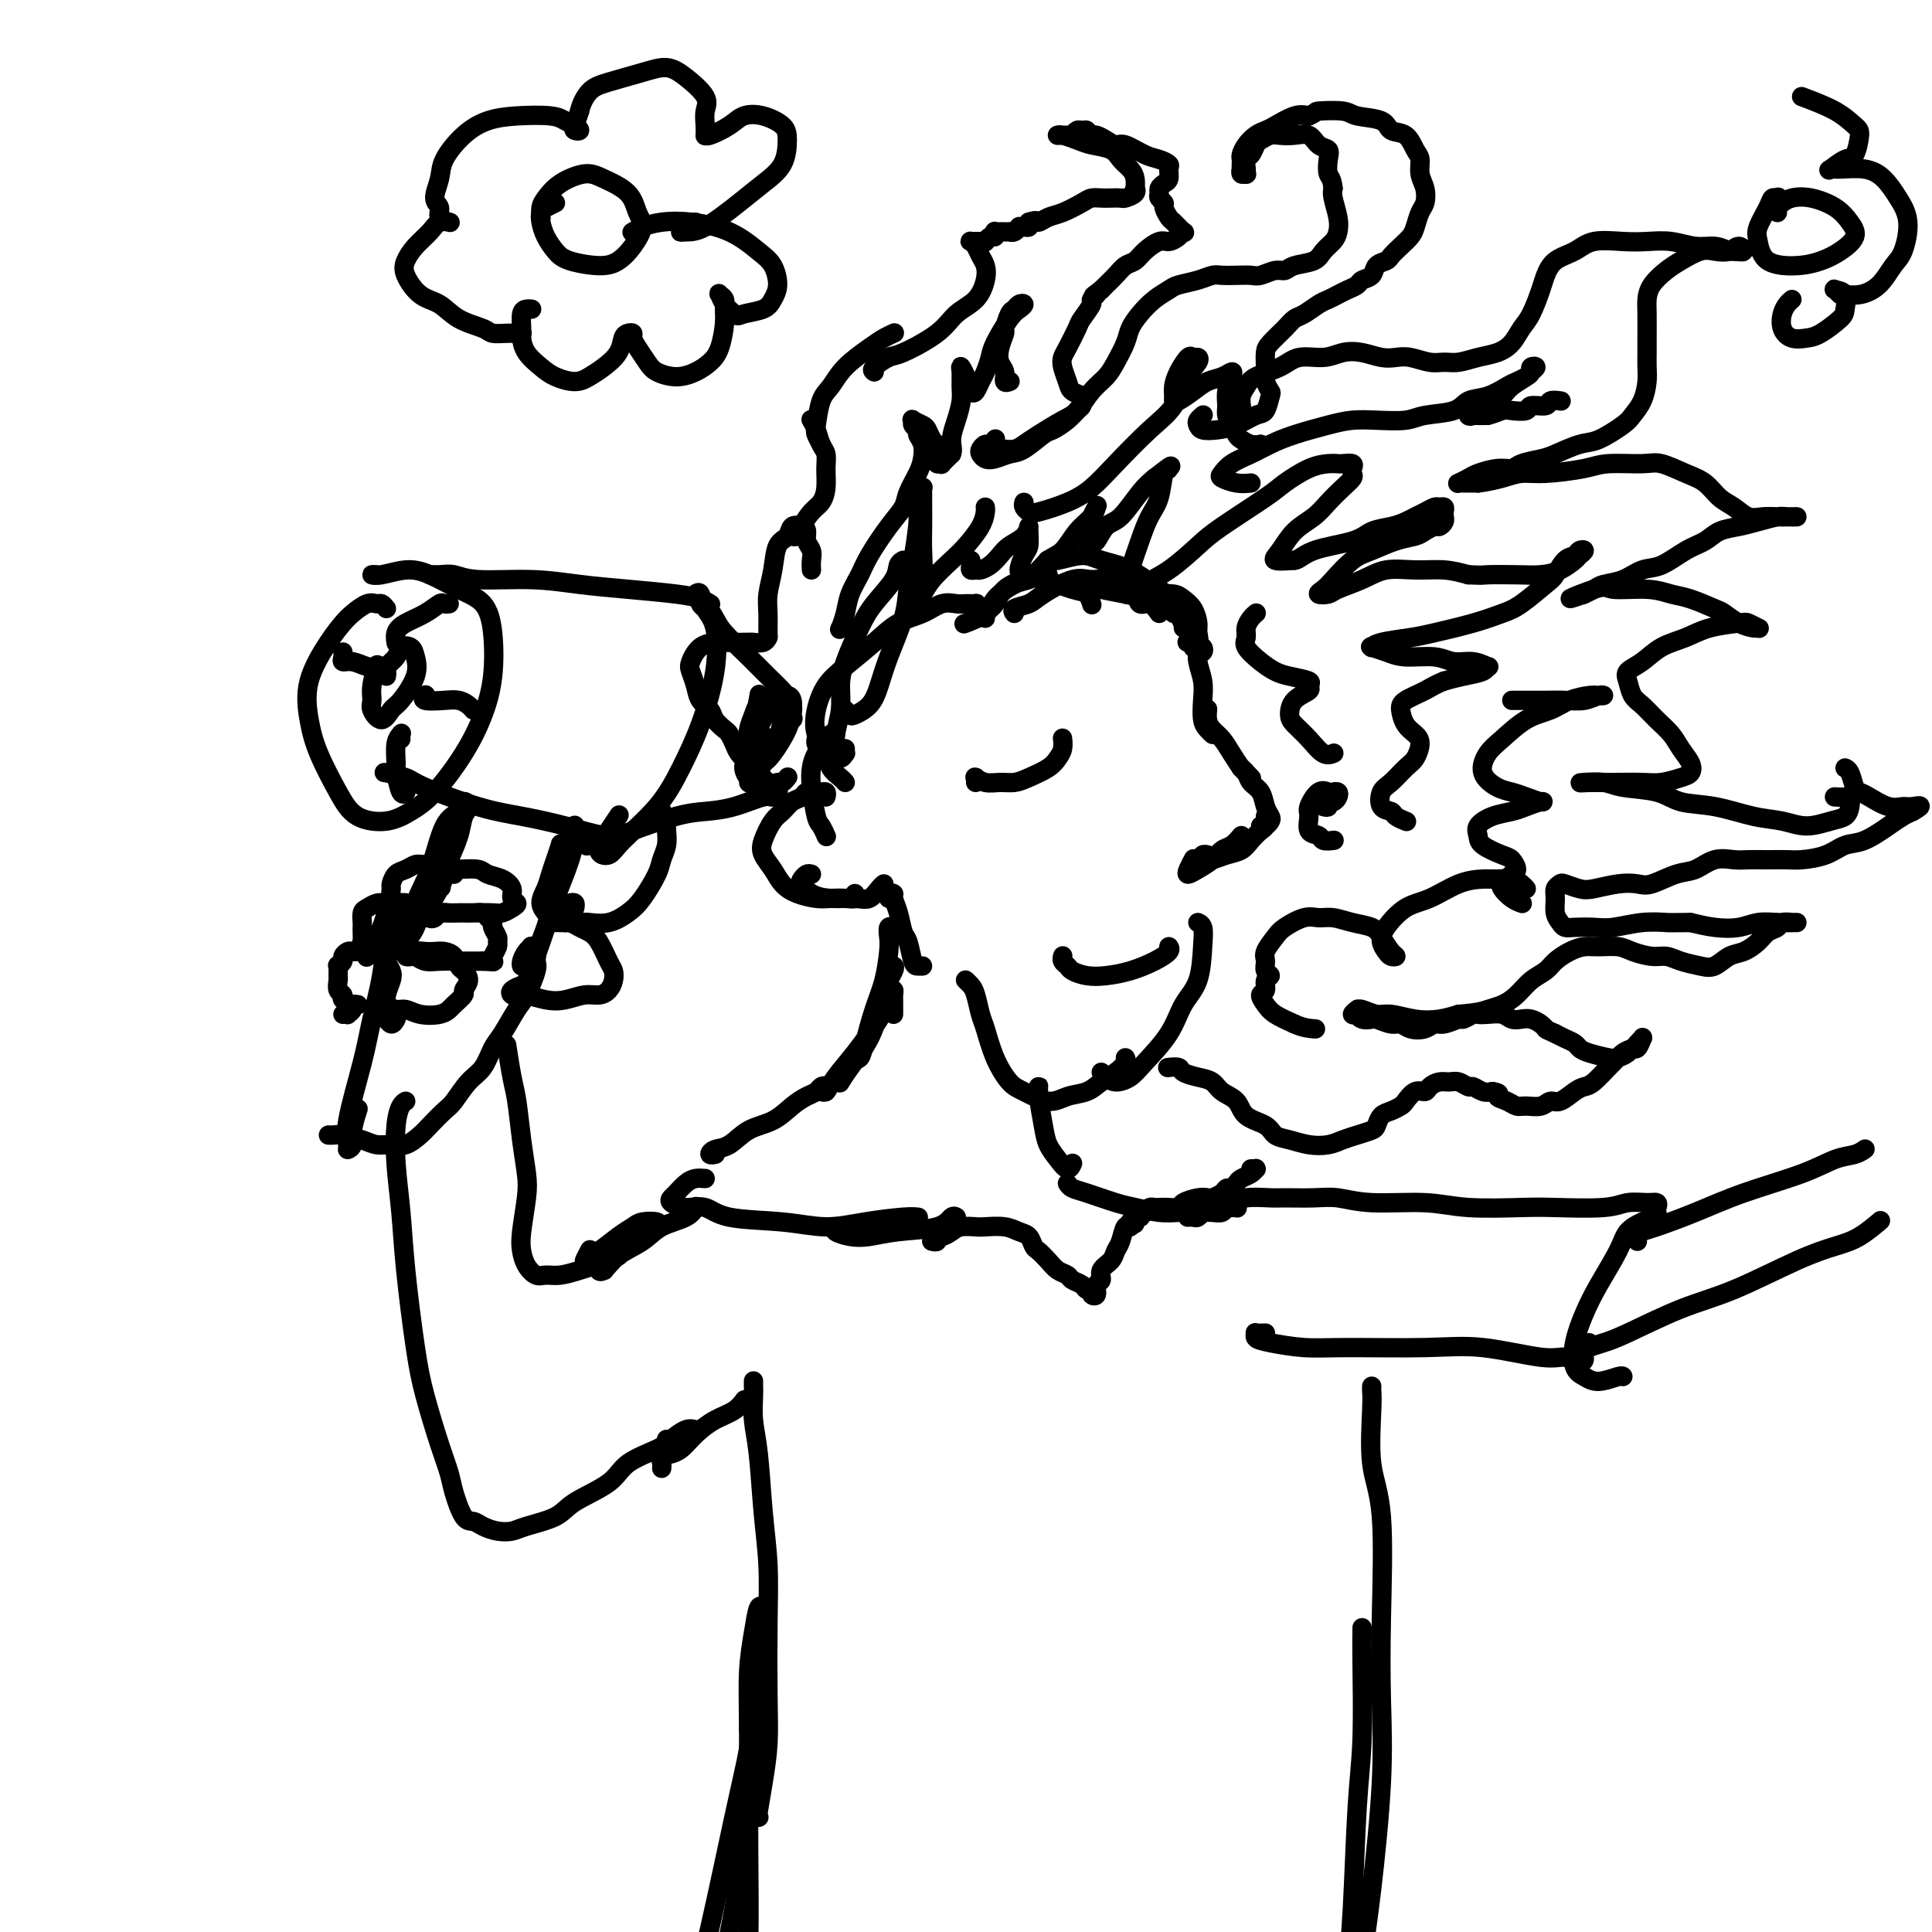 <svg viewBox='0 0 400 400' version='1.1' xmlns='http://www.w3.org/2000/svg' xmlns:xlink='http://www.w3.org/1999/xlink'><g fill='none' stroke='#000000' stroke-width='4' stroke-linecap='round' stroke-linejoin='round'><path d='M200,203c-0.090,-0.081 -0.179,-0.163 0,0c0.179,0.163 0.627,0.569 1,1c0.373,0.431 0.670,0.886 1,2c0.330,1.114 0.694,2.889 1,4c0.306,1.111 0.553,1.560 1,3c0.447,1.440 1.094,3.871 2,6c0.906,2.129 2.070,3.955 3,5c0.930,1.045 1.627,1.307 3,2c1.373,0.693 3.421,1.816 5,2c1.579,0.184 2.690,-0.570 4,-1c1.310,-0.430 2.820,-0.536 4,-1c1.180,-0.464 2.029,-1.287 3,-2c0.971,-0.713 2.064,-1.315 3,-2c0.936,-0.685 1.713,-1.454 2,-2c0.287,-0.546 0.082,-0.870 0,-1c-0.082,-0.130 -0.041,-0.065 0,0'/><path d='M228,222c0.272,0.293 0.545,0.587 1,1c0.455,0.413 1.093,0.947 2,1c0.907,0.053 2.082,-0.373 3,-1c0.918,-0.627 1.580,-1.455 3,-3c1.420,-1.545 3.597,-3.808 5,-6c1.403,-2.192 2.033,-4.314 3,-6c0.967,-1.686 2.273,-2.935 3,-5c0.727,-2.065 0.875,-4.945 1,-7c0.125,-2.055 0.226,-3.284 0,-4c-0.226,-0.716 -0.779,-0.919 -1,-1c-0.221,-0.081 -0.111,-0.041 0,0'/><path d='M247,134c0.030,0.082 0.061,0.164 0,0c-0.061,-0.164 -0.212,-0.575 0,-1c0.212,-0.425 0.788,-0.866 1,-1c0.212,-0.134 0.061,0.039 0,0c-0.061,-0.039 -0.030,-0.290 0,0c0.030,0.290 0.060,1.121 0,2c-0.060,0.879 -0.209,1.808 0,3c0.209,1.192 0.778,2.649 1,4c0.222,1.351 0.098,2.597 0,4c-0.098,1.403 -0.170,2.964 0,4c0.170,1.036 0.582,1.546 1,2c0.418,0.454 0.843,0.853 1,1c0.157,0.147 0.045,0.042 0,0c-0.045,-0.042 -0.022,-0.021 0,0'/><path d='M250,147c0.017,-0.177 0.035,-0.354 0,0c-0.035,0.354 -0.122,1.240 0,2c0.122,0.760 0.452,1.394 1,2c0.548,0.606 1.313,1.185 2,2c0.687,0.815 1.294,1.865 2,3c0.706,1.135 1.509,2.356 2,3c0.491,0.644 0.671,0.712 1,1c0.329,0.288 0.808,0.797 1,1c0.192,0.203 0.096,0.102 0,0'/><path d='M257,159c-0.098,-0.063 -0.195,-0.127 0,0c0.195,0.127 0.683,0.443 1,1c0.317,0.557 0.464,1.353 1,2c0.536,0.647 1.461,1.144 2,2c0.539,0.856 0.691,2.072 1,3c0.309,0.928 0.776,1.569 1,2c0.224,0.431 0.204,0.652 0,1c-0.204,0.348 -0.593,0.825 -1,1c-0.407,0.175 -0.830,0.050 -1,0c-0.170,-0.050 -0.085,-0.025 0,0'/><path d='M262,169c0.064,0.778 0.127,1.556 0,2c-0.127,0.444 -0.446,0.553 -1,1c-0.554,0.447 -1.343,1.231 -2,2c-0.657,0.769 -1.182,1.523 -2,2c-0.818,0.477 -1.928,0.678 -3,1c-1.072,0.322 -2.105,0.766 -3,1c-0.895,0.234 -1.652,0.259 -2,0c-0.348,-0.259 -0.286,-0.800 0,-1c0.286,-0.200 0.796,-0.057 1,0c0.204,0.057 0.102,0.029 0,0'/><path d='M257,173c-0.659,0.779 -1.319,1.558 -2,2c-0.681,0.442 -1.385,0.547 -2,1c-0.615,0.453 -1.142,1.252 -2,2c-0.858,0.748 -2.048,1.443 -3,2c-0.952,0.557 -1.668,0.974 -2,1c-0.332,0.026 -0.282,-0.339 0,-1c0.282,-0.661 0.795,-1.617 1,-2c0.205,-0.383 0.103,-0.191 0,0'/><path d='M204,128c-0.193,-0.272 -0.385,-0.544 0,-1c0.385,-0.456 1.349,-1.096 2,-2c0.651,-0.904 0.990,-2.072 2,-3c1.010,-0.928 2.691,-1.614 4,-2c1.309,-0.386 2.246,-0.471 4,0c1.754,0.471 4.326,1.497 6,2c1.674,0.503 2.451,0.481 3,1c0.549,0.519 0.871,1.577 1,2c0.129,0.423 0.064,0.212 0,0'/><path d='M222,121c-0.138,0.024 -0.276,0.048 0,0c0.276,-0.048 0.966,-0.168 2,0c1.034,0.168 2.410,0.623 4,1c1.590,0.377 3.393,0.676 5,1c1.607,0.324 3.018,0.675 4,1c0.982,0.325 1.534,0.626 2,1c0.466,0.374 0.848,0.821 1,1c0.152,0.179 0.076,0.089 0,0'/><path d='M217,116c-0.097,-0.036 -0.194,-0.072 0,0c0.194,0.072 0.680,0.253 2,0c1.320,-0.253 3.474,-0.939 5,-1c1.526,-0.061 2.423,0.502 4,1c1.577,0.498 3.834,0.931 6,2c2.166,1.069 4.241,2.773 6,4c1.759,1.227 3.203,1.975 4,3c0.797,1.025 0.945,2.326 1,3c0.055,0.674 0.015,0.720 0,1c-0.015,0.280 -0.004,0.794 0,1c0.004,0.206 0.002,0.103 0,0'/><path d='M239,123c0.130,0.020 0.259,0.040 1,0c0.741,-0.040 2.093,-0.138 3,0c0.907,0.138 1.369,0.514 2,1c0.631,0.486 1.430,1.083 2,2c0.570,0.917 0.913,2.155 1,3c0.087,0.845 -0.080,1.299 0,2c0.080,0.701 0.406,1.650 0,2c-0.406,0.350 -1.545,0.100 -2,0c-0.455,-0.100 -0.228,-0.050 0,0'/><path d='M243,127c0.364,-0.219 0.728,-0.438 1,0c0.272,0.438 0.452,1.533 1,2c0.548,0.467 1.464,0.307 2,1c0.536,0.693 0.693,2.238 1,3c0.307,0.762 0.763,0.740 1,1c0.237,0.260 0.256,0.801 0,1c-0.256,0.199 -0.787,0.057 -1,0c-0.213,-0.057 -0.106,-0.028 0,0'/><path d='M240,127c-0.637,-0.902 -1.275,-1.805 -2,-2c-0.725,-0.195 -1.538,0.316 -2,0c-0.462,-0.316 -0.575,-1.460 -1,-2c-0.425,-0.540 -1.164,-0.475 -2,-1c-0.836,-0.525 -1.770,-1.640 -3,-2c-1.230,-0.360 -2.758,0.036 -4,0c-1.242,-0.036 -2.200,-0.503 -4,0c-1.800,0.503 -4.444,1.977 -6,3c-1.556,1.023 -2.025,1.594 -3,2c-0.975,0.406 -2.455,0.648 -3,1c-0.545,0.352 -0.156,0.815 0,1c0.156,0.185 0.078,0.093 0,0'/><path d='M217,119c-0.679,-0.102 -1.359,-0.204 -2,0c-0.641,0.204 -1.245,0.713 -2,1c-0.755,0.287 -1.663,0.350 -3,1c-1.337,0.650 -3.104,1.887 -4,3c-0.896,1.113 -0.921,2.102 -2,3c-1.079,0.898 -3.214,1.703 -4,2c-0.786,0.297 -0.225,0.085 0,0c0.225,-0.085 0.112,-0.042 0,0'/><path d='M164,111c0.297,0.104 0.594,0.208 1,0c0.406,-0.208 0.922,-0.729 1,-1c0.078,-0.271 -0.281,-0.291 0,-1c0.281,-0.709 1.200,-2.105 2,-3c0.800,-0.895 1.479,-1.288 2,-2c0.521,-0.712 0.883,-1.741 1,-3c0.117,-1.259 -0.011,-2.748 0,-4c0.011,-1.252 0.161,-2.269 0,-3c-0.161,-0.731 -0.631,-1.177 -1,-2c-0.369,-0.823 -0.635,-2.025 -1,-3c-0.365,-0.975 -0.829,-1.724 -1,-2c-0.171,-0.276 -0.049,-0.079 0,0c0.049,0.079 0.024,0.039 0,0'/><path d='M170,92c0.108,0.202 0.217,0.403 0,0c-0.217,-0.403 -0.759,-1.412 -1,-2c-0.241,-0.588 -0.182,-0.756 0,-2c0.182,-1.244 0.485,-3.566 1,-5c0.515,-1.434 1.242,-1.982 2,-3c0.758,-1.018 1.549,-2.508 3,-4c1.451,-1.492 3.564,-2.988 5,-4c1.436,-1.012 2.194,-1.542 3,-2c0.806,-0.458 1.659,-0.845 2,-1c0.341,-0.155 0.171,-0.077 0,0'/><path d='M181,77c-0.299,-0.201 -0.598,-0.403 0,-1c0.598,-0.597 2.093,-1.590 3,-2c0.907,-0.410 1.227,-0.238 3,-1c1.773,-0.762 4.998,-2.459 7,-4c2.002,-1.541 2.782,-2.926 4,-4c1.218,-1.074 2.873,-1.835 4,-3c1.127,-1.165 1.724,-2.733 2,-4c0.276,-1.267 0.231,-2.234 0,-3c-0.231,-0.766 -0.647,-1.329 -1,-2c-0.353,-0.671 -0.642,-1.448 -1,-2c-0.358,-0.552 -0.786,-0.880 -1,-1c-0.214,-0.120 -0.216,-0.031 0,0c0.216,0.031 0.649,0.004 1,0c0.351,-0.004 0.620,0.014 1,0c0.380,-0.014 0.873,-0.060 1,0c0.127,0.060 -0.110,0.226 0,0c0.110,-0.226 0.568,-0.845 1,-1c0.432,-0.155 0.836,0.155 1,0c0.164,-0.155 0.086,-0.773 0,-1c-0.086,-0.227 -0.182,-0.061 0,0c0.182,0.061 0.640,0.017 1,0c0.360,-0.017 0.622,-0.008 1,0c0.378,0.008 0.871,0.016 1,0c0.129,-0.016 -0.106,-0.057 0,0c0.106,0.057 0.554,0.212 1,0c0.446,-0.212 0.890,-0.792 1,-1c0.110,-0.208 -0.115,-0.046 0,0c0.115,0.046 0.569,-0.026 1,0c0.431,0.026 0.837,0.150 1,0c0.163,-0.150 0.081,-0.575 0,-1'/><path d='M213,46c2.067,-0.722 1.733,-0.025 2,0c0.267,0.025 1.135,-0.620 2,-1c0.865,-0.380 1.726,-0.494 3,-1c1.274,-0.506 2.961,-1.404 4,-2c1.039,-0.596 1.429,-0.891 2,-1c0.571,-0.109 1.323,-0.032 2,0c0.677,0.032 1.278,0.018 2,0c0.722,-0.018 1.567,-0.042 2,0c0.433,0.042 0.456,0.149 1,0c0.544,-0.149 1.608,-0.554 2,-1c0.392,-0.446 0.113,-0.934 0,-1c-0.113,-0.066 -0.059,0.291 0,0c0.059,-0.291 0.122,-1.230 0,-2c-0.122,-0.770 -0.430,-1.372 -1,-2c-0.570,-0.628 -1.403,-1.282 -2,-2c-0.597,-0.718 -0.959,-1.499 -2,-2c-1.041,-0.501 -2.762,-0.723 -4,-1c-1.238,-0.277 -1.993,-0.610 -3,-1c-1.007,-0.390 -2.267,-0.837 -3,-1c-0.733,-0.163 -0.940,-0.044 -1,0c-0.060,0.044 0.026,0.011 0,0c-0.026,-0.011 -0.166,-0.002 0,0c0.166,0.002 0.636,-0.003 1,0c0.364,0.003 0.622,0.015 1,0c0.378,-0.015 0.876,-0.058 1,0c0.124,0.058 -0.124,0.215 0,0c0.124,-0.215 0.622,-0.804 1,-1c0.378,-0.196 0.637,-0.001 1,0c0.363,0.001 0.828,-0.192 1,0c0.172,0.192 0.049,0.769 0,1c-0.049,0.231 -0.025,0.115 0,0'/><path d='M225,28c1.010,-0.003 1.033,-0.011 1,0c-0.033,0.011 -0.124,0.040 0,0c0.124,-0.040 0.463,-0.147 1,0c0.537,0.147 1.274,0.550 2,1c0.726,0.450 1.442,0.947 2,1c0.558,0.053 0.958,-0.338 2,0c1.042,0.338 2.725,1.404 4,2c1.275,0.596 2.143,0.723 3,1c0.857,0.277 1.704,0.704 2,1c0.296,0.296 0.041,0.461 0,1c-0.041,0.539 0.132,1.454 0,2c-0.132,0.546 -0.567,0.724 -1,1c-0.433,0.276 -0.863,0.650 -1,1c-0.137,0.350 0.019,0.675 0,1c-0.019,0.325 -0.214,0.649 0,1c0.214,0.351 0.835,0.729 1,1c0.165,0.271 -0.127,0.436 0,1c0.127,0.564 0.673,1.527 1,2c0.327,0.473 0.435,0.457 1,1c0.565,0.543 1.586,1.647 2,2c0.414,0.353 0.220,-0.043 0,0c-0.220,0.043 -0.468,0.526 -1,1c-0.532,0.474 -1.350,0.938 -2,1c-0.650,0.062 -1.133,-0.279 -2,0c-0.867,0.279 -2.120,1.178 -3,2c-0.880,0.822 -1.388,1.568 -2,2c-0.612,0.432 -1.329,0.549 -2,1c-0.671,0.451 -1.296,1.237 -2,2c-0.704,0.763 -1.487,1.504 -2,2c-0.513,0.496 -0.757,0.748 -1,1'/><path d='M228,60c-2.788,2.027 -1.257,1.093 -1,1c0.257,-0.093 -0.761,0.654 -1,1c-0.239,0.346 0.300,0.291 0,1c-0.300,0.709 -1.440,2.181 -2,3c-0.560,0.819 -0.539,0.985 -1,2c-0.461,1.015 -1.404,2.877 -2,4c-0.596,1.123 -0.846,1.505 -1,2c-0.154,0.495 -0.213,1.102 0,2c0.213,0.898 0.699,2.086 1,3c0.301,0.914 0.418,1.554 1,2c0.582,0.446 1.629,0.700 2,1c0.371,0.300 0.065,0.648 0,1c-0.065,0.352 0.112,0.708 0,1c-0.112,0.292 -0.512,0.520 -1,1c-0.488,0.480 -1.064,1.214 -2,2c-0.936,0.786 -2.232,1.626 -3,2c-0.768,0.374 -1.007,0.283 -2,1c-0.993,0.717 -2.739,2.242 -4,3c-1.261,0.758 -2.037,0.751 -3,1c-0.963,0.249 -2.111,0.756 -3,1c-0.889,0.244 -1.517,0.224 -2,0c-0.483,-0.224 -0.819,-0.652 -1,-1c-0.181,-0.348 -0.206,-0.615 0,-1c0.206,-0.385 0.643,-0.887 1,-1c0.357,-0.113 0.635,0.162 1,0c0.365,-0.162 0.819,-0.761 1,-1c0.181,-0.239 0.091,-0.120 0,0'/><path d='M208,93c-0.181,-0.020 -0.361,-0.040 0,0c0.361,0.040 1.265,0.140 2,0c0.735,-0.140 1.302,-0.519 2,-1c0.698,-0.481 1.528,-1.062 3,-2c1.472,-0.938 3.587,-2.231 5,-3c1.413,-0.769 2.123,-1.014 3,-2c0.877,-0.986 1.922,-2.714 3,-4c1.078,-1.286 2.189,-2.129 3,-3c0.811,-0.871 1.322,-1.770 2,-3c0.678,-1.230 1.523,-2.792 2,-4c0.477,-1.208 0.587,-2.064 1,-3c0.413,-0.936 1.128,-1.952 2,-3c0.872,-1.048 1.900,-2.127 3,-3c1.100,-0.873 2.272,-1.540 3,-2c0.728,-0.460 1.013,-0.712 2,-1c0.987,-0.288 2.677,-0.613 4,-1c1.323,-0.387 2.279,-0.835 3,-1c0.721,-0.165 1.208,-0.048 2,0c0.792,0.048 1.889,0.028 3,0c1.111,-0.028 2.235,-0.063 3,0c0.765,0.063 1.171,0.225 2,0c0.829,-0.225 2.080,-0.837 3,-1c0.920,-0.163 1.507,0.122 2,0c0.493,-0.122 0.892,-0.651 2,-1c1.108,-0.349 2.925,-0.518 4,-1c1.075,-0.482 1.409,-1.277 2,-2c0.591,-0.723 1.440,-1.373 2,-2c0.560,-0.627 0.830,-1.230 1,-2c0.170,-0.770 0.238,-1.707 0,-3c-0.238,-1.293 -0.782,-2.941 -1,-4c-0.218,-1.059 -0.109,-1.530 0,-2'/><path d='M276,39c-0.219,-2.230 -0.768,-2.304 -1,-3c-0.232,-0.696 -0.148,-2.015 0,-3c0.148,-0.985 0.359,-1.637 0,-2c-0.359,-0.363 -1.289,-0.438 -2,-1c-0.711,-0.562 -1.202,-1.611 -2,-2c-0.798,-0.389 -1.901,-0.116 -3,0c-1.099,0.116 -2.192,0.077 -3,0c-0.808,-0.077 -1.331,-0.191 -2,0c-0.669,0.191 -1.486,0.686 -2,1c-0.514,0.314 -0.726,0.448 -1,1c-0.274,0.552 -0.609,1.521 -1,2c-0.391,0.479 -0.837,0.467 -1,1c-0.163,0.533 -0.044,1.611 0,2c0.044,0.389 0.013,0.090 0,0c-0.013,-0.090 -0.007,0.030 0,0c0.007,-0.030 0.016,-0.208 0,0c-0.016,0.208 -0.057,0.803 0,1c0.057,0.197 0.211,-0.003 0,0c-0.211,0.003 -0.789,0.208 -1,0c-0.211,-0.208 -0.057,-0.828 0,-1c0.057,-0.172 0.018,0.106 0,0c-0.018,-0.106 -0.013,-0.595 0,-1c0.013,-0.405 0.034,-0.725 0,-1c-0.034,-0.275 -0.124,-0.506 0,-1c0.124,-0.494 0.463,-1.250 1,-2c0.537,-0.750 1.274,-1.494 2,-2c0.726,-0.506 1.442,-0.775 2,-1c0.558,-0.225 0.958,-0.407 2,-1c1.042,-0.593 2.726,-1.598 4,-2c1.274,-0.402 2.137,-0.201 3,0'/><path d='M271,24c1.880,-0.831 1.079,-0.909 2,-1c0.921,-0.091 3.563,-0.195 5,0c1.437,0.195 1.670,0.689 3,1c1.330,0.311 3.758,0.438 5,1c1.242,0.562 1.299,1.557 2,2c0.701,0.443 2.048,0.334 3,1c0.952,0.666 1.510,2.108 2,3c0.490,0.892 0.913,1.235 1,2c0.087,0.765 -0.162,1.952 0,3c0.162,1.048 0.735,1.957 1,3c0.265,1.043 0.223,2.218 0,3c-0.223,0.782 -0.627,1.169 -1,2c-0.373,0.831 -0.715,2.107 -1,3c-0.285,0.893 -0.514,1.404 -1,2c-0.486,0.596 -1.228,1.277 -2,2c-0.772,0.723 -1.573,1.489 -2,2c-0.427,0.511 -0.481,0.767 -1,1c-0.519,0.233 -1.504,0.444 -2,1c-0.496,0.556 -0.503,1.458 -1,2c-0.497,0.542 -1.484,0.723 -2,1c-0.516,0.277 -0.560,0.651 -1,1c-0.440,0.349 -1.276,0.675 -2,1c-0.724,0.325 -1.335,0.650 -2,1c-0.665,0.350 -1.384,0.726 -2,1c-0.616,0.274 -1.128,0.448 -2,1c-0.872,0.552 -2.104,1.484 -3,2c-0.896,0.516 -1.456,0.616 -2,1c-0.544,0.384 -1.074,1.051 -2,2c-0.926,0.949 -2.249,2.178 -3,3c-0.751,0.822 -0.929,1.235 -1,2c-0.071,0.765 -0.036,1.883 0,3'/><path d='M262,76c-0.212,1.335 -0.243,2.174 0,3c0.243,0.826 0.761,1.639 1,2c0.239,0.361 0.199,0.268 0,1c-0.199,0.732 -0.557,2.288 -1,3c-0.443,0.712 -0.970,0.580 -2,1c-1.030,0.420 -2.564,1.392 -4,2c-1.436,0.608 -2.773,0.853 -4,1c-1.227,0.147 -2.343,0.197 -3,0c-0.657,-0.197 -0.857,-0.640 -1,-1c-0.143,-0.360 -0.231,-0.635 0,-1c0.231,-0.365 0.780,-0.818 1,-1c0.220,-0.182 0.110,-0.091 0,0'/><path d='M257,84c0.023,0.179 0.047,0.358 0,0c-0.047,-0.358 -0.163,-1.252 0,-2c0.163,-0.748 0.606,-1.348 1,-2c0.394,-0.652 0.741,-1.355 2,-2c1.259,-0.645 3.431,-1.232 5,-2c1.569,-0.768 2.534,-1.719 4,-2c1.466,-0.281 3.431,0.107 5,0c1.569,-0.107 2.740,-0.709 4,-1c1.260,-0.291 2.609,-0.270 4,0c1.391,0.270 2.823,0.790 4,1c1.177,0.210 2.099,0.110 3,0c0.901,-0.110 1.780,-0.229 3,0c1.220,0.229 2.780,0.805 4,1c1.220,0.195 2.098,0.009 3,0c0.902,-0.009 1.827,0.160 3,0c1.173,-0.160 2.593,-0.649 4,-1c1.407,-0.351 2.801,-0.566 4,-1c1.199,-0.434 2.205,-1.088 3,-2c0.795,-0.912 1.380,-2.082 2,-3c0.620,-0.918 1.275,-1.582 2,-3c0.725,-1.418 1.521,-3.589 2,-5c0.479,-1.411 0.641,-2.063 1,-3c0.359,-0.937 0.916,-2.160 2,-3c1.084,-0.840 2.694,-1.298 4,-2c1.306,-0.702 2.309,-1.648 4,-2c1.691,-0.352 4.070,-0.109 6,0c1.930,0.109 3.412,0.084 5,0c1.588,-0.084 3.281,-0.229 5,0c1.719,0.229 3.463,0.831 5,1c1.537,0.169 2.868,-0.095 4,0c1.132,0.095 2.066,0.547 3,1'/><path d='M358,52c4.714,0.289 2.497,0.011 2,0c-0.497,-0.011 0.724,0.244 1,0c0.276,-0.244 -0.394,-0.987 -1,-1c-0.606,-0.013 -1.148,0.706 -2,1c-0.852,0.294 -2.014,0.165 -3,0c-0.986,-0.165 -1.795,-0.364 -3,0c-1.205,0.364 -2.806,1.292 -4,2c-1.194,0.708 -1.980,1.197 -3,2c-1.020,0.803 -2.273,1.919 -3,3c-0.727,1.081 -0.927,2.127 -1,3c-0.073,0.873 -0.019,1.573 0,3c0.019,1.427 0.003,3.582 0,5c-0.003,1.418 0.007,2.099 0,3c-0.007,0.901 -0.029,2.022 0,3c0.029,0.978 0.111,1.814 0,3c-0.111,1.186 -0.415,2.722 -1,4c-0.585,1.278 -1.452,2.297 -2,3c-0.548,0.703 -0.778,1.092 -2,2c-1.222,0.908 -3.437,2.337 -5,3c-1.563,0.663 -2.473,0.560 -4,1c-1.527,0.440 -3.671,1.424 -5,2c-1.329,0.576 -1.844,0.746 -3,1c-1.156,0.254 -2.952,0.593 -4,1c-1.048,0.407 -1.346,0.883 -2,1c-0.654,0.117 -1.664,-0.126 -3,0c-1.336,0.126 -2.997,0.622 -4,1c-1.003,0.378 -1.346,0.637 -2,1c-0.654,0.363 -1.619,0.829 -2,1c-0.381,0.171 -0.180,0.046 0,0c0.180,-0.046 0.337,-0.013 1,0c0.663,0.013 1.831,0.007 3,0'/><path d='M306,100c1.559,-0.163 3.456,-0.569 5,-1c1.544,-0.431 2.735,-0.885 4,-1c1.265,-0.115 2.605,0.111 5,0c2.395,-0.111 5.844,-0.559 8,-1c2.156,-0.441 3.017,-0.873 5,-1c1.983,-0.127 5.086,0.053 7,0c1.914,-0.053 2.637,-0.338 4,0c1.363,0.338 3.365,1.299 5,2c1.635,0.701 2.902,1.140 4,2c1.098,0.860 2.027,2.139 3,3c0.973,0.861 1.991,1.302 3,2c1.009,0.698 2.010,1.651 3,2c0.990,0.349 1.970,0.093 3,0c1.030,-0.093 2.112,-0.025 3,0c0.888,0.025 1.582,0.006 2,0c0.418,-0.006 0.559,0.001 1,0c0.441,-0.001 1.182,-0.011 1,0c-0.182,0.011 -1.287,0.044 -2,0c-0.713,-0.044 -1.033,-0.163 -2,0c-0.967,0.163 -2.582,0.609 -4,1c-1.418,0.391 -2.641,0.729 -4,1c-1.359,0.271 -2.856,0.477 -4,1c-1.144,0.523 -1.936,1.362 -3,2c-1.064,0.638 -2.400,1.074 -4,2c-1.600,0.926 -3.464,2.342 -5,3c-1.536,0.658 -2.745,0.558 -4,1c-1.255,0.442 -2.557,1.425 -4,2c-1.443,0.575 -3.026,0.742 -4,1c-0.974,0.258 -1.339,0.608 -2,1c-0.661,0.392 -1.617,0.826 -2,1c-0.383,0.174 -0.191,0.087 0,0'/><path d='M328,123c-6.347,2.245 -0.713,-0.143 2,-1c2.713,-0.857 2.506,-0.184 4,0c1.494,0.184 4.689,-0.120 7,0c2.311,0.120 3.738,0.666 5,1c1.262,0.334 2.359,0.458 4,1c1.641,0.542 3.826,1.504 5,2c1.174,0.496 1.336,0.526 2,1c0.664,0.474 1.831,1.391 3,2c1.169,0.609 2.339,0.909 3,1c0.661,0.091 0.814,-0.026 1,0c0.186,0.026 0.407,0.195 0,0c-0.407,-0.195 -1.441,-0.755 -2,-1c-0.559,-0.245 -0.641,-0.175 -2,0c-1.359,0.175 -3.993,0.456 -6,1c-2.007,0.544 -3.386,1.352 -5,2c-1.614,0.648 -3.463,1.136 -5,2c-1.537,0.864 -2.760,2.103 -4,3c-1.240,0.897 -2.495,1.450 -3,2c-0.505,0.550 -0.259,1.095 0,2c0.259,0.905 0.530,2.171 1,3c0.470,0.829 1.138,1.223 2,2c0.862,0.777 1.917,1.938 3,3c1.083,1.062 2.195,2.024 3,3c0.805,0.976 1.303,1.964 2,3c0.697,1.036 1.592,2.120 2,3c0.408,0.880 0.329,1.556 0,2c-0.329,0.444 -0.909,0.655 -2,1c-1.091,0.345 -2.695,0.824 -4,1c-1.305,0.176 -2.313,0.047 -4,0c-1.687,-0.047 -4.053,-0.014 -6,0c-1.947,0.014 -3.473,0.007 -5,0'/><path d='M329,162c-3.111,0.151 -1.389,0.028 -1,0c0.389,-0.028 -0.555,0.038 0,0c0.555,-0.038 2.610,-0.180 4,0c1.390,0.180 2.117,0.682 4,1c1.883,0.318 4.922,0.452 7,1c2.078,0.548 3.194,1.510 5,2c1.806,0.490 4.300,0.506 7,1c2.700,0.494 5.606,1.465 8,2c2.394,0.535 4.277,0.635 6,1c1.723,0.365 3.285,0.994 5,1c1.715,0.006 3.582,-0.611 5,-1c1.418,-0.389 2.386,-0.549 3,-1c0.614,-0.451 0.872,-1.193 1,-2c0.128,-0.807 0.125,-1.680 0,-2c-0.125,-0.320 -0.374,-0.086 -1,0c-0.626,0.086 -1.630,0.023 -2,0c-0.370,-0.023 -0.106,-0.007 0,0c0.106,0.007 0.053,0.003 0,0'/><path d='M242,221c-0.215,0.023 -0.430,0.047 0,0c0.430,-0.047 1.503,-0.164 2,0c0.497,0.164 0.416,0.609 1,1c0.584,0.391 1.831,0.727 3,1c1.169,0.273 2.260,0.481 3,1c0.740,0.519 1.128,1.347 2,2c0.872,0.653 2.228,1.130 3,2c0.772,0.870 0.961,2.131 2,3c1.039,0.869 2.928,1.344 4,2c1.072,0.656 1.326,1.493 2,2c0.674,0.507 1.769,0.683 3,1c1.231,0.317 2.599,0.775 4,1c1.401,0.225 2.834,0.216 4,0c1.166,-0.216 2.066,-0.639 3,-1c0.934,-0.361 1.902,-0.660 3,-1c1.098,-0.340 2.326,-0.721 3,-1c0.674,-0.279 0.796,-0.455 1,-1c0.204,-0.545 0.491,-1.460 1,-2c0.509,-0.540 1.239,-0.704 2,-1c0.761,-0.296 1.551,-0.723 2,-1c0.449,-0.277 0.557,-0.404 1,-1c0.443,-0.596 1.221,-1.662 2,-2c0.779,-0.338 1.559,0.052 2,0c0.441,-0.052 0.542,-0.546 1,-1c0.458,-0.454 1.274,-0.869 2,-1c0.726,-0.131 1.363,0.021 2,0c0.637,-0.021 1.273,-0.216 2,0c0.727,0.216 1.545,0.841 2,1c0.455,0.159 0.545,-0.150 1,0c0.455,0.150 1.273,0.757 2,1c0.727,0.243 1.364,0.121 2,0'/><path d='M309,226c2.143,0.337 1.001,0.680 1,1c-0.001,0.320 1.141,0.617 2,1c0.859,0.383 1.437,0.850 2,1c0.563,0.150 1.113,-0.019 2,0c0.887,0.019 2.111,0.226 3,0c0.889,-0.226 1.444,-0.884 2,-1c0.556,-0.116 1.112,0.312 2,0c0.888,-0.312 2.107,-1.364 3,-2c0.893,-0.636 1.460,-0.857 2,-1c0.540,-0.143 1.051,-0.209 2,-1c0.949,-0.791 2.334,-2.306 3,-3c0.666,-0.694 0.613,-0.568 1,-1c0.387,-0.432 1.214,-1.422 2,-2c0.786,-0.578 1.531,-0.743 2,-1c0.469,-0.257 0.661,-0.604 1,-1c0.339,-0.396 0.824,-0.840 1,-1c0.176,-0.160 0.044,-0.035 0,0c-0.044,0.035 -0.001,-0.020 0,0c0.001,0.020 -0.040,0.113 0,0c0.040,-0.113 0.162,-0.433 0,0c-0.162,0.433 -0.608,1.619 -1,2c-0.392,0.381 -0.731,-0.045 -1,0c-0.269,0.045 -0.468,0.559 -1,1c-0.532,0.441 -1.399,0.809 -2,1c-0.601,0.191 -0.938,0.206 -2,0c-1.062,-0.206 -2.851,-0.633 -4,-1c-1.149,-0.367 -1.658,-0.676 -2,-1c-0.342,-0.324 -0.515,-0.664 -1,-1c-0.485,-0.336 -1.281,-0.667 -2,-1c-0.719,-0.333 -1.359,-0.666 -2,-1'/><path d='M322,214c-2.120,-0.955 -1.919,-0.843 -2,-1c-0.081,-0.157 -0.443,-0.582 -1,-1c-0.557,-0.418 -1.307,-0.830 -2,-1c-0.693,-0.170 -1.327,-0.098 -2,0c-0.673,0.098 -1.383,0.221 -2,0c-0.617,-0.221 -1.139,-0.787 -2,-1c-0.861,-0.213 -2.060,-0.072 -3,0c-0.940,0.072 -1.620,0.076 -2,0c-0.380,-0.076 -0.458,-0.232 -1,0c-0.542,0.232 -1.548,0.850 -2,1c-0.452,0.150 -0.351,-0.169 -1,0c-0.649,0.169 -2.047,0.826 -3,1c-0.953,0.174 -1.461,-0.134 -2,0c-0.539,0.134 -1.108,0.712 -2,1c-0.892,0.288 -2.108,0.287 -3,0c-0.892,-0.287 -1.461,-0.861 -2,-1c-0.539,-0.139 -1.049,0.155 -2,0c-0.951,-0.155 -2.345,-0.760 -3,-1c-0.655,-0.240 -0.573,-0.116 -1,0c-0.427,0.116 -1.364,0.223 -2,0c-0.636,-0.223 -0.969,-0.778 -1,-1c-0.031,-0.222 0.242,-0.113 0,0c-0.242,0.113 -0.998,0.231 -1,0c-0.002,-0.231 0.749,-0.809 1,-1c0.251,-0.191 0.001,0.005 0,0c-0.001,-0.005 0.246,-0.211 1,0c0.754,0.211 2.014,0.838 3,1c0.986,0.162 1.697,-0.142 3,0c1.303,0.142 3.197,0.731 5,1c1.803,0.269 3.515,0.220 5,0c1.485,-0.220 2.742,-0.610 4,-1'/><path d='M302,210c4.310,-0.342 5.084,-0.696 6,-1c0.916,-0.304 1.974,-0.556 3,-1c1.026,-0.444 2.021,-1.078 3,-2c0.979,-0.922 1.942,-2.132 3,-3c1.058,-0.868 2.211,-1.395 3,-2c0.789,-0.605 1.216,-1.287 2,-2c0.784,-0.713 1.927,-1.456 3,-2c1.073,-0.544 2.076,-0.888 3,-1c0.924,-0.112 1.770,0.008 3,0c1.230,-0.008 2.845,-0.143 4,0c1.155,0.143 1.849,0.563 3,1c1.151,0.437 2.758,0.889 4,1c1.242,0.111 2.117,-0.121 3,0c0.883,0.121 1.772,0.594 3,1c1.228,0.406 2.794,0.744 4,1c1.206,0.256 2.052,0.430 3,0c0.948,-0.430 1.998,-1.463 3,-2c1.002,-0.537 1.955,-0.578 3,-1c1.045,-0.422 2.183,-1.223 3,-2c0.817,-0.777 1.314,-1.529 2,-2c0.686,-0.471 1.561,-0.662 2,-1c0.439,-0.338 0.442,-0.823 1,-1c0.558,-0.177 1.672,-0.047 2,0c0.328,0.047 -0.131,0.012 0,0c0.131,-0.012 0.851,0.000 1,0c0.149,-0.000 -0.272,-0.013 -1,0c-0.728,0.013 -1.761,0.053 -3,0c-1.239,-0.053 -2.683,-0.200 -4,0c-1.317,0.200 -2.509,0.746 -4,1c-1.491,0.254 -3.283,0.215 -5,0c-1.717,-0.215 -3.358,-0.608 -5,-1'/><path d='M350,191c-4.317,0.016 -4.108,0.057 -5,0c-0.892,-0.057 -2.883,-0.211 -5,0c-2.117,0.211 -4.360,0.786 -6,1c-1.640,0.214 -2.678,0.066 -4,0c-1.322,-0.066 -2.928,-0.052 -4,0c-1.072,0.052 -1.609,0.141 -2,0c-0.391,-0.141 -0.637,-0.510 -1,-1c-0.363,-0.490 -0.842,-1.099 -1,-2c-0.158,-0.901 0.006,-2.094 0,-3c-0.006,-0.906 -0.180,-1.524 0,-2c0.180,-0.476 0.715,-0.811 1,-1c0.285,-0.189 0.320,-0.233 1,0c0.680,0.233 2.003,0.744 3,1c0.997,0.256 1.666,0.258 3,0c1.334,-0.258 3.332,-0.775 5,-1c1.668,-0.225 3.005,-0.159 4,0c0.995,0.159 1.649,0.411 3,0c1.351,-0.411 3.400,-1.483 5,-2c1.600,-0.517 2.752,-0.478 4,-1c1.248,-0.522 2.593,-1.604 4,-2c1.407,-0.396 2.878,-0.106 4,0c1.122,0.106 1.896,0.026 3,0c1.104,-0.026 2.539,-0.000 4,0c1.461,0.000 2.948,-0.026 4,0c1.052,0.026 1.667,0.102 3,0c1.333,-0.102 3.382,-0.384 5,-1c1.618,-0.616 2.804,-1.566 4,-2c1.196,-0.434 2.403,-0.354 4,-1c1.597,-0.646 3.584,-2.020 5,-3c1.416,-0.980 2.262,-1.566 3,-2c0.738,-0.434 1.369,-0.717 2,-1'/><path d='M396,168c2.873,-1.611 1.054,-1.139 0,-1c-1.054,0.139 -1.343,-0.055 -2,0c-0.657,0.055 -1.681,0.358 -3,0c-1.319,-0.358 -2.931,-1.378 -4,-2c-1.069,-0.622 -1.593,-0.846 -2,-1c-0.407,-0.154 -0.698,-0.237 -1,-1c-0.302,-0.763 -0.617,-2.204 -1,-3c-0.383,-0.796 -0.834,-0.945 -1,-1c-0.166,-0.055 -0.047,-0.016 0,0c0.047,0.016 0.024,0.008 0,0'/><path d='M168,118c-0.031,-0.665 -0.063,-1.330 0,-2c0.063,-0.670 0.220,-1.344 0,-2c-0.220,-0.656 -0.817,-1.294 -1,-2c-0.183,-0.706 0.049,-1.482 0,-2c-0.049,-0.518 -0.380,-0.779 -1,-1c-0.620,-0.221 -1.529,-0.401 -2,0c-0.471,0.401 -0.504,1.383 -1,2c-0.496,0.617 -1.453,0.870 -2,2c-0.547,1.130 -0.682,3.139 -1,5c-0.318,1.861 -0.819,3.574 -1,5c-0.181,1.426 -0.041,2.564 0,4c0.041,1.436 -0.017,3.169 0,4c0.017,0.831 0.110,0.759 0,1c-0.110,0.241 -0.423,0.796 -1,1c-0.577,0.204 -1.418,0.056 -2,0c-0.582,-0.056 -0.906,-0.019 -2,0c-1.094,0.019 -2.960,0.021 -4,0c-1.040,-0.021 -1.256,-0.063 -2,0c-0.744,0.063 -2.015,0.233 -3,1c-0.985,0.767 -1.682,2.131 -2,3c-0.318,0.869 -0.255,1.244 0,2c0.255,0.756 0.702,1.894 1,3c0.298,1.106 0.447,2.179 1,3c0.553,0.821 1.510,1.389 2,2c0.490,0.611 0.512,1.266 1,2c0.488,0.734 1.443,1.548 2,2c0.557,0.452 0.716,0.544 1,1c0.284,0.456 0.692,1.277 1,2c0.308,0.723 0.517,1.350 1,2c0.483,0.650 1.242,1.325 2,2'/><path d='M155,158c2.217,3.579 1.761,2.027 2,2c0.239,-0.027 1.175,1.471 2,2c0.825,0.529 1.541,0.090 2,0c0.459,-0.090 0.662,0.168 1,0c0.338,-0.168 0.811,-0.762 1,-1c0.189,-0.238 0.095,-0.119 0,0'/><path d='M202,126c-0.049,-0.424 -0.099,-0.847 0,-1c0.099,-0.153 0.345,-0.035 0,0c-0.345,0.035 -1.281,-0.014 -2,0c-0.719,0.014 -1.222,0.092 -2,0c-0.778,-0.092 -1.832,-0.352 -3,0c-1.168,0.352 -2.452,1.317 -4,2c-1.548,0.683 -3.360,1.084 -5,2c-1.640,0.916 -3.107,2.348 -5,4c-1.893,1.652 -4.213,3.523 -6,5c-1.787,1.477 -3.041,2.559 -4,4c-0.959,1.441 -1.624,3.240 -2,5c-0.376,1.760 -0.465,3.480 0,5c0.465,1.520 1.484,2.838 2,4c0.516,1.162 0.530,2.167 1,3c0.470,0.833 1.396,1.493 2,2c0.604,0.507 0.887,0.859 1,1c0.113,0.141 0.057,0.070 0,0'/><path d='M173,152c-0.362,-0.041 -0.725,-0.082 -1,0c-0.275,0.082 -0.463,0.288 -1,1c-0.537,0.712 -1.423,1.930 -2,3c-0.577,1.070 -0.844,1.993 -1,3c-0.156,1.007 -0.199,2.099 0,4c0.199,1.901 0.641,4.613 1,6c0.359,1.387 0.635,1.450 1,2c0.365,0.550 0.819,1.586 1,2c0.181,0.414 0.091,0.207 0,0'/><path d='M171,165c0.098,-0.421 0.196,-0.842 0,-1c-0.196,-0.158 -0.685,-0.054 -1,0c-0.315,0.054 -0.454,0.060 -1,0c-0.546,-0.060 -1.497,-0.184 -2,0c-0.503,0.184 -0.559,0.675 -1,1c-0.441,0.325 -1.269,0.485 -2,1c-0.731,0.515 -1.367,1.387 -2,2c-0.633,0.613 -1.264,0.969 -2,2c-0.736,1.031 -1.576,2.738 -2,4c-0.424,1.262 -0.430,2.079 0,3c0.430,0.921 1.297,1.946 2,3c0.703,1.054 1.241,2.139 2,3c0.759,0.861 1.738,1.500 3,2c1.262,0.500 2.807,0.862 4,1c1.193,0.138 2.032,0.051 3,0c0.968,-0.051 2.064,-0.065 3,0c0.936,0.065 1.714,0.210 2,0c0.286,-0.210 0.082,-0.774 0,-1c-0.082,-0.226 -0.041,-0.113 0,0'/><path d='M168,181c-0.319,-0.097 -0.639,-0.194 -1,0c-0.361,0.194 -0.764,0.678 -1,1c-0.236,0.322 -0.306,0.480 0,1c0.306,0.520 0.989,1.401 2,2c1.011,0.599 2.352,0.917 4,1c1.648,0.083 3.605,-0.069 5,0c1.395,0.069 2.230,0.359 3,0c0.770,-0.359 1.477,-1.366 2,-2c0.523,-0.634 0.864,-0.895 1,-1c0.136,-0.105 0.068,-0.052 0,0'/><path d='M184,186c-0.120,-0.409 -0.239,-0.817 0,-1c0.239,-0.183 0.838,-0.140 1,0c0.162,0.140 -0.111,0.377 0,1c0.111,0.623 0.607,1.631 1,3c0.393,1.369 0.683,3.099 1,4c0.317,0.901 0.659,0.974 1,2c0.341,1.026 0.679,3.007 1,4c0.321,0.993 0.625,0.998 1,1c0.375,0.002 0.821,0.001 1,0c0.179,-0.001 0.089,-0.000 0,0'/><path d='M185,192c0.112,0.047 0.224,0.094 0,0c-0.224,-0.094 -0.784,-0.328 -1,0c-0.216,0.328 -0.089,1.218 0,2c0.089,0.782 0.141,1.456 0,3c-0.141,1.544 -0.473,3.957 -1,6c-0.527,2.043 -1.248,3.717 -2,6c-0.752,2.283 -1.536,5.175 -2,7c-0.464,1.825 -0.609,2.582 -1,3c-0.391,0.418 -1.028,0.497 -1,0c0.028,-0.497 0.722,-1.571 1,-2c0.278,-0.429 0.139,-0.215 0,0'/><path d='M185,200c-0.055,-0.014 -0.110,-0.029 0,0c0.110,0.029 0.384,0.100 0,1c-0.384,0.900 -1.427,2.627 -2,4c-0.573,1.373 -0.675,2.392 -1,4c-0.325,1.608 -0.872,3.804 -2,6c-1.128,2.196 -2.838,4.392 -4,6c-1.162,1.608 -1.775,2.627 -2,3c-0.225,0.373 -0.060,0.100 0,0c0.060,-0.100 0.017,-0.029 0,0c-0.017,0.029 -0.009,0.014 0,0'/><path d='M215,226c-0.007,-0.403 -0.014,-0.807 0,-1c0.014,-0.193 0.048,-0.176 0,0c-0.048,0.176 -0.178,0.511 0,2c0.178,1.489 0.664,4.133 1,6c0.336,1.867 0.521,2.959 1,4c0.479,1.041 1.252,2.032 2,3c0.748,0.968 1.471,1.915 2,2c0.529,0.085 0.866,-0.690 1,-1c0.134,-0.310 0.067,-0.155 0,0'/><path d='M185,210c0.006,-1.196 0.012,-2.392 0,-3c-0.012,-0.608 -0.043,-0.628 0,-1c0.043,-0.372 0.160,-1.097 0,-1c-0.160,0.097 -0.597,1.015 -1,2c-0.403,0.985 -0.774,2.036 -2,4c-1.226,1.964 -3.309,4.841 -5,7c-1.691,2.159 -2.989,3.599 -4,5c-1.011,1.401 -1.734,2.762 -2,3c-0.266,0.238 -0.076,-0.646 0,-1c0.076,-0.354 0.038,-0.177 0,0'/><path d='M170,226c0.397,0.107 0.795,0.213 1,0c0.205,-0.213 0.218,-0.746 0,-1c-0.218,-0.254 -0.668,-0.230 -1,0c-0.332,0.230 -0.546,0.665 -1,1c-0.454,0.335 -1.150,0.570 -2,1c-0.850,0.430 -1.856,1.057 -3,2c-1.144,0.943 -2.427,2.204 -4,3c-1.573,0.796 -3.437,1.127 -5,2c-1.563,0.873 -2.825,2.286 -4,3c-1.175,0.714 -2.262,0.727 -3,1c-0.738,0.273 -1.126,0.805 -1,1c0.126,0.195 0.765,0.052 1,0c0.235,-0.052 0.067,-0.015 0,0c-0.067,0.015 -0.034,0.007 0,0'/><path d='M146,244c-0.673,-0.059 -1.345,-0.118 -2,0c-0.655,0.118 -1.292,0.414 -2,1c-0.708,0.586 -1.487,1.462 -2,2c-0.513,0.538 -0.758,0.740 -1,1c-0.242,0.260 -0.479,0.580 0,1c0.479,0.420 1.676,0.940 3,1c1.324,0.060 2.777,-0.341 4,0c1.223,0.341 2.218,1.422 5,2c2.782,0.578 7.352,0.652 11,1c3.648,0.348 6.375,0.969 9,1c2.625,0.031 5.148,-0.528 8,-1c2.852,-0.472 6.032,-0.859 8,-1c1.968,-0.141 2.722,-0.038 3,0c0.278,0.038 0.079,0.011 0,0c-0.079,-0.011 -0.040,-0.005 0,0'/><path d='M173,254c-0.251,0.317 -0.503,0.633 0,1c0.503,0.367 1.759,0.784 3,1c1.241,0.216 2.466,0.230 4,0c1.534,-0.230 3.378,-0.702 6,-1c2.622,-0.298 6.022,-0.420 8,-1c1.978,-0.580 2.532,-1.618 3,-2c0.468,-0.382 0.848,-0.109 1,0c0.152,0.109 0.076,0.055 0,0'/><path d='M144,250c0.098,-0.185 0.196,-0.371 0,0c-0.196,0.371 -0.686,1.298 -2,2c-1.314,0.702 -3.453,1.179 -5,2c-1.547,0.821 -2.502,1.985 -4,3c-1.498,1.015 -3.540,1.880 -5,3c-1.460,1.120 -2.340,2.496 -3,3c-0.660,0.504 -1.101,0.136 -1,0c0.101,-0.136 0.743,-0.039 1,0c0.257,0.039 0.128,0.019 0,0'/><path d='M136,254c0.296,-0.402 0.591,-0.805 0,-1c-0.591,-0.195 -2.070,-0.183 -3,0c-0.930,0.183 -1.312,0.538 -2,1c-0.688,0.462 -1.683,1.030 -3,2c-1.317,0.970 -2.955,2.341 -4,3c-1.045,0.659 -1.495,0.608 -2,1c-0.505,0.392 -1.063,1.229 -1,1c0.063,-0.229 0.748,-1.523 1,-2c0.252,-0.477 0.072,-0.136 0,0c-0.072,0.136 -0.036,0.068 0,0'/><path d='M145,296c0.074,-0.013 0.147,-0.026 0,0c-0.147,0.026 -0.515,0.092 -1,0c-0.485,-0.092 -1.088,-0.342 -2,0c-0.912,0.342 -2.135,1.277 -3,2c-0.865,0.723 -1.372,1.233 -3,2c-1.628,0.767 -4.376,1.792 -6,3c-1.624,1.208 -2.125,2.600 -4,4c-1.875,1.400 -5.124,2.807 -7,4c-1.876,1.193 -2.379,2.173 -4,3c-1.621,0.827 -4.360,1.500 -6,2c-1.640,0.500 -2.182,0.828 -3,1c-0.818,0.172 -1.911,0.188 -3,0c-1.089,-0.188 -2.175,-0.580 -3,-1c-0.825,-0.420 -1.389,-0.869 -2,-1c-0.611,-0.131 -1.270,0.057 -2,-1c-0.730,-1.057 -1.532,-3.358 -2,-5c-0.468,-1.642 -0.601,-2.627 -1,-4c-0.399,-1.373 -1.062,-3.136 -2,-6c-0.938,-2.864 -2.150,-6.829 -3,-10c-0.850,-3.171 -1.339,-5.548 -2,-10c-0.661,-4.452 -1.495,-10.979 -2,-16c-0.505,-5.021 -0.682,-8.536 -1,-12c-0.318,-3.464 -0.779,-6.876 -1,-10c-0.221,-3.124 -0.204,-5.961 0,-8c0.204,-2.039 0.593,-3.280 1,-4c0.407,-0.720 0.830,-0.920 1,-1c0.170,-0.080 0.085,-0.040 0,0'/><path d='M128,260c0.064,0.024 0.128,0.048 0,0c-0.128,-0.048 -0.450,-0.167 -1,0c-0.550,0.167 -1.330,0.619 -2,1c-0.670,0.381 -1.229,0.692 -2,1c-0.771,0.308 -1.754,0.613 -3,1c-1.246,0.387 -2.754,0.855 -4,1c-1.246,0.145 -2.230,-0.033 -3,0c-0.770,0.033 -1.327,0.277 -2,0c-0.673,-0.277 -1.462,-1.075 -2,-2c-0.538,-0.925 -0.827,-1.976 -1,-3c-0.173,-1.024 -0.232,-2.020 0,-4c0.232,-1.980 0.753,-4.942 1,-7c0.247,-2.058 0.220,-3.211 0,-5c-0.220,-1.789 -0.634,-4.214 -1,-7c-0.366,-2.786 -0.686,-5.932 -1,-8c-0.314,-2.068 -0.623,-3.057 -1,-5c-0.377,-1.943 -0.822,-4.841 -1,-6c-0.178,-1.159 -0.089,-0.580 0,0'/><path d='M82,211c-0.309,0.544 -0.619,1.088 -1,1c-0.381,-0.088 -0.834,-0.807 -1,-1c-0.166,-0.193 -0.045,0.140 0,0c0.045,-0.140 0.013,-0.754 0,-1c-0.013,-0.246 -0.006,-0.123 0,0'/><path d='M81,209c0.106,0.277 0.211,0.553 0,1c-0.211,0.447 -0.740,1.063 -1,1c-0.260,-0.063 -0.252,-0.806 0,-1c0.252,-0.194 0.747,0.159 1,0c0.253,-0.159 0.263,-0.832 0,-1c-0.263,-0.168 -0.799,0.170 -1,0c-0.201,-0.170 -0.067,-0.846 0,-1c0.067,-0.154 0.067,0.216 0,0c-0.067,-0.216 -0.201,-1.016 0,-2c0.201,-0.984 0.737,-2.150 1,-3c0.263,-0.850 0.253,-1.382 0,-2c-0.253,-0.618 -0.748,-1.322 -1,-2c-0.252,-0.678 -0.260,-1.329 0,-2c0.260,-0.671 0.788,-1.361 1,-2c0.212,-0.639 0.106,-1.227 0,-2c-0.106,-0.773 -0.214,-1.733 0,-2c0.214,-0.267 0.749,0.158 1,0c0.251,-0.158 0.219,-0.898 0,-1c-0.219,-0.102 -0.623,0.433 -1,1c-0.377,0.567 -0.725,1.166 -1,3c-0.275,1.834 -0.476,4.904 -1,8c-0.524,3.096 -1.371,6.217 -2,9c-0.629,2.783 -1.040,5.227 -2,9c-0.960,3.773 -2.468,8.874 -3,12c-0.532,3.126 -0.086,4.277 0,5c0.086,0.723 -0.187,1.020 0,1c0.187,-0.020 0.834,-0.356 1,-1c0.166,-0.644 -0.148,-1.597 0,-3c0.148,-1.403 0.756,-3.258 1,-4c0.244,-0.742 0.122,-0.371 0,0'/><path d='M69,235c0.108,-0.000 0.215,-0.001 0,0c-0.215,0.001 -0.753,0.003 -1,0c-0.247,-0.003 -0.205,-0.011 0,0c0.205,0.011 0.572,0.041 1,0c0.428,-0.041 0.918,-0.153 2,0c1.082,0.153 2.755,0.571 4,1c1.245,0.429 2.062,0.870 3,1c0.938,0.130 1.999,-0.052 3,0c1.001,0.052 1.944,0.339 3,0c1.056,-0.339 2.225,-1.305 3,-2c0.775,-0.695 1.156,-1.118 2,-2c0.844,-0.882 2.152,-2.221 3,-3c0.848,-0.779 1.237,-0.996 2,-2c0.763,-1.004 1.899,-2.794 3,-4c1.101,-1.206 2.167,-1.829 3,-3c0.833,-1.171 1.432,-2.891 2,-4c0.568,-1.109 1.104,-1.605 2,-3c0.896,-1.395 2.150,-3.687 3,-5c0.850,-1.313 1.296,-1.648 2,-3c0.704,-1.352 1.668,-3.722 2,-5c0.332,-1.278 0.034,-1.465 0,-2c-0.034,-0.535 0.197,-1.419 0,-2c-0.197,-0.581 -0.823,-0.860 -1,-1c-0.177,-0.140 0.096,-0.143 0,0c-0.096,0.143 -0.562,0.431 -1,1c-0.438,0.569 -0.849,1.421 -1,2c-0.151,0.579 -0.041,0.887 0,1c0.041,0.113 0.012,0.032 0,0c-0.012,-0.032 -0.006,-0.016 0,0'/><path d='M76,198c0.024,-0.047 0.048,-0.094 0,0c-0.048,0.094 -0.167,0.329 0,0c0.167,-0.329 0.619,-1.223 1,-2c0.381,-0.777 0.690,-1.438 1,-2c0.310,-0.562 0.619,-1.027 1,-2c0.381,-0.973 0.833,-2.454 1,-3c0.167,-0.546 0.048,-0.156 0,0c-0.048,0.156 -0.024,0.078 0,0'/><path d='M80,126c-0.349,-0.436 -0.698,-0.872 -1,-1c-0.302,-0.128 -0.558,0.051 -1,0c-0.442,-0.051 -1.072,-0.334 -2,0c-0.928,0.334 -2.155,1.284 -3,2c-0.845,0.716 -1.308,1.199 -2,2c-0.692,0.801 -1.613,1.921 -3,4c-1.387,2.079 -3.241,5.117 -4,8c-0.759,2.883 -0.423,5.611 0,8c0.423,2.389 0.934,4.439 2,7c1.066,2.561 2.688,5.634 4,8c1.312,2.366 2.314,4.026 4,5c1.686,0.974 4.055,1.264 6,1c1.945,-0.264 3.467,-1.081 5,-2c1.533,-0.919 3.077,-1.942 5,-4c1.923,-2.058 4.224,-5.153 6,-8c1.776,-2.847 3.026,-5.447 4,-8c0.974,-2.553 1.672,-5.058 2,-8c0.328,-2.942 0.288,-6.320 0,-9c-0.288,-2.680 -0.822,-4.662 -2,-6c-1.178,-1.338 -3.000,-2.033 -5,-3c-2.000,-0.967 -4.178,-2.207 -6,-3c-1.822,-0.793 -3.287,-1.141 -5,-1c-1.713,0.141 -3.675,0.770 -5,1c-1.325,0.230 -2.015,0.062 -2,0c0.015,-0.062 0.735,-0.017 1,0c0.265,0.017 0.076,0.005 0,0c-0.076,-0.005 -0.038,-0.002 0,0'/><path d='M80,140c0.056,-0.355 0.113,-0.709 0,-1c-0.113,-0.291 -0.395,-0.518 0,-1c0.395,-0.482 1.467,-1.219 2,-2c0.533,-0.781 0.525,-1.607 1,-2c0.475,-0.393 1.431,-0.353 2,0c0.569,0.353 0.749,1.018 1,2c0.251,0.982 0.571,2.282 0,4c-0.571,1.718 -2.034,3.856 -3,5c-0.966,1.144 -1.437,1.294 -2,2c-0.563,0.706 -1.219,1.968 -2,2c-0.781,0.032 -1.687,-1.165 -2,-2c-0.313,-0.835 -0.031,-1.310 0,-2c0.031,-0.690 -0.187,-1.597 0,-3c0.187,-1.403 0.781,-3.301 1,-4c0.219,-0.699 0.063,-0.200 0,0c-0.063,0.200 -0.031,0.100 0,0'/><path d='M82,133c-0.009,-0.048 -0.018,-0.095 0,0c0.018,0.095 0.064,0.333 0,0c-0.064,-0.333 -0.239,-1.238 0,-2c0.239,-0.762 0.891,-1.381 2,-2c1.109,-0.619 2.676,-1.238 4,-2c1.324,-0.762 2.407,-1.668 3,-2c0.593,-0.332 0.698,-0.089 1,0c0.302,0.089 0.801,0.026 1,0c0.199,-0.026 0.100,-0.013 0,0'/><path d='M83,153c-0.031,-0.392 -0.062,-0.785 0,-1c0.062,-0.215 0.215,-0.253 0,0c-0.215,0.253 -0.800,0.796 -1,2c-0.200,1.204 -0.015,3.069 0,4c0.015,0.931 -0.140,0.929 0,2c0.140,1.071 0.574,3.215 1,4c0.426,0.785 0.846,0.211 1,0c0.154,-0.211 0.044,-0.060 0,0c-0.044,0.060 -0.022,0.030 0,0'/><path d='M88,144c0.101,-0.112 0.202,-0.223 0,0c-0.202,0.223 -0.705,0.782 0,1c0.705,0.218 2.620,0.097 4,0c1.380,-0.097 2.226,-0.170 3,0c0.774,0.170 1.478,0.584 2,1c0.522,0.416 0.864,0.833 1,1c0.136,0.167 0.068,0.083 0,0'/><path d='M80,138c0.186,0.009 0.372,0.017 0,0c-0.372,-0.017 -1.301,-0.060 -2,0c-0.699,0.060 -1.168,0.223 -2,0c-0.832,-0.223 -2.027,-0.830 -3,-1c-0.973,-0.170 -1.725,0.099 -2,0c-0.275,-0.099 -0.074,-0.565 0,-1c0.074,-0.435 0.021,-0.839 0,-1c-0.021,-0.161 -0.011,-0.081 0,0'/><path d='M92,119c-0.351,-0.001 -0.702,-0.001 -1,0c-0.298,0.001 -0.543,0.004 -1,0c-0.457,-0.004 -1.126,-0.016 -1,0c0.126,0.016 1.047,0.060 2,0c0.953,-0.060 1.937,-0.223 3,0c1.063,0.223 2.205,0.833 5,1c2.795,0.167 7.241,-0.110 11,0c3.759,0.110 6.829,0.608 10,1c3.171,0.392 6.443,0.680 10,1c3.557,0.320 7.398,0.674 10,1c2.602,0.326 3.966,0.623 5,1c1.034,0.377 1.740,0.832 2,1c0.260,0.168 0.074,0.048 0,0c-0.074,-0.048 -0.037,-0.024 0,0'/><path d='M83,161c-0.332,0.115 -0.664,0.230 -1,0c-0.336,-0.230 -0.676,-0.804 -1,-1c-0.324,-0.196 -0.631,-0.015 -1,0c-0.369,0.015 -0.802,-0.137 0,0c0.802,0.137 2.837,0.564 4,1c1.163,0.436 1.455,0.881 4,2c2.545,1.119 7.344,2.913 11,4c3.656,1.087 6.171,1.468 9,2c2.829,0.532 5.973,1.214 9,2c3.027,0.786 5.935,1.675 8,2c2.065,0.325 3.285,0.087 4,0c0.715,-0.087 0.923,-0.023 1,0c0.077,0.023 0.022,0.007 0,0c-0.022,-0.007 -0.011,-0.003 0,0'/><path d='M144,123c0.365,-0.272 0.731,-0.544 1,0c0.269,0.544 0.442,1.903 1,3c0.558,1.097 1.500,1.932 2,4c0.500,2.068 0.559,5.369 0,9c-0.559,3.631 -1.734,7.594 -3,11c-1.266,3.406 -2.621,6.257 -4,9c-1.379,2.743 -2.781,5.378 -5,8c-2.219,2.622 -5.256,5.231 -7,7c-1.744,1.769 -2.194,2.698 -3,3c-0.806,0.302 -1.969,-0.022 -2,-1c-0.031,-0.978 1.068,-2.609 2,-4c0.932,-1.391 1.695,-2.540 2,-3c0.305,-0.460 0.153,-0.230 0,0'/><path d='M146,126c-0.427,-0.312 -0.854,-0.624 -1,-1c-0.146,-0.376 -0.011,-0.815 0,-1c0.011,-0.185 -0.101,-0.115 0,0c0.101,0.115 0.414,0.274 1,1c0.586,0.726 1.445,2.017 2,3c0.555,0.983 0.808,1.656 2,3c1.192,1.344 3.324,3.358 5,5c1.676,1.642 2.896,2.913 4,4c1.104,1.087 2.092,1.990 3,3c0.908,1.010 1.735,2.127 2,3c0.265,0.873 -0.034,1.502 0,2c0.034,0.498 0.401,0.865 0,1c-0.401,0.135 -1.569,0.036 -2,0c-0.431,-0.036 -0.123,-0.010 0,0c0.123,0.010 0.062,0.005 0,0'/><path d='M126,173c-0.645,0.315 -1.290,0.630 -2,1c-0.710,0.370 -1.485,0.796 -2,1c-0.515,0.204 -0.768,0.184 0,0c0.768,-0.184 2.559,-0.534 4,-1c1.441,-0.466 2.533,-1.047 5,-2c2.467,-0.953 6.310,-2.279 9,-3c2.690,-0.721 4.227,-0.838 6,-1c1.773,-0.162 3.782,-0.369 6,-1c2.218,-0.631 4.644,-1.686 6,-2c1.356,-0.314 1.642,0.112 2,0c0.358,-0.112 0.789,-0.762 1,-1c0.211,-0.238 0.201,-0.064 0,0c-0.201,0.064 -0.593,0.017 -1,0c-0.407,-0.017 -0.831,-0.005 -1,0c-0.169,0.005 -0.085,0.002 0,0'/><path d='M156,153c-0.429,-0.040 -0.859,-0.081 -1,0c-0.141,0.081 0.006,0.283 0,0c-0.006,-0.283 -0.167,-1.051 0,-2c0.167,-0.949 0.660,-2.080 1,-3c0.340,-0.920 0.527,-1.628 1,-2c0.473,-0.372 1.234,-0.406 2,-1c0.766,-0.594 1.539,-1.746 2,-2c0.461,-0.254 0.612,0.390 1,1c0.388,0.610 1.015,1.185 1,2c-0.015,0.815 -0.672,1.870 -1,3c-0.328,1.130 -0.327,2.336 -1,4c-0.673,1.664 -2.021,3.787 -3,5c-0.979,1.213 -1.591,1.515 -2,2c-0.409,0.485 -0.615,1.154 -1,1c-0.385,-0.154 -0.949,-1.130 -1,-2c-0.051,-0.870 0.409,-1.635 1,-3c0.591,-1.365 1.311,-3.330 2,-5c0.689,-1.670 1.348,-3.045 2,-4c0.652,-0.955 1.298,-1.489 2,-2c0.702,-0.511 1.460,-0.999 2,-1c0.540,-0.001 0.861,0.486 1,1c0.139,0.514 0.097,1.056 0,2c-0.097,0.944 -0.250,2.290 -1,4c-0.750,1.710 -2.095,3.784 -3,5c-0.905,1.216 -1.368,1.574 -2,2c-0.632,0.426 -1.434,0.919 -2,1c-0.566,0.081 -0.895,-0.249 -1,-1c-0.105,-0.751 0.013,-1.923 0,-3c-0.013,-1.077 -0.157,-2.059 0,-3c0.157,-0.941 0.616,-1.840 1,-3c0.384,-1.160 0.692,-2.580 1,-4'/><path d='M157,145c0.333,-2.167 0.167,-1.083 0,0'/><path d='M157,164c-0.009,-0.808 -0.017,-1.616 0,-2c0.017,-0.384 0.061,-0.345 0,-1c-0.061,-0.655 -0.227,-2.005 0,-3c0.227,-0.995 0.846,-1.635 1,-2c0.154,-0.365 -0.158,-0.456 0,-1c0.158,-0.544 0.785,-1.541 1,-2c0.215,-0.459 0.016,-0.378 0,0c-0.016,0.378 0.149,1.054 0,2c-0.149,0.946 -0.611,2.160 -1,3c-0.389,0.840 -0.703,1.304 -1,2c-0.297,0.696 -0.577,1.625 -1,2c-0.423,0.375 -0.989,0.198 -1,0c-0.011,-0.198 0.533,-0.417 1,-1c0.467,-0.583 0.857,-1.529 1,-2c0.143,-0.471 0.038,-0.466 0,-1c-0.038,-0.534 -0.010,-1.605 0,-2c0.010,-0.395 0.003,-0.113 0,0c-0.003,0.113 -0.001,0.056 0,0'/><path d='M119,188c0.081,-0.400 0.161,-0.801 0,-1c-0.161,-0.199 -0.564,-0.197 -1,0c-0.436,0.197 -0.904,0.587 -1,1c-0.096,0.413 0.182,0.848 0,1c-0.182,0.152 -0.823,0.023 -1,0c-0.177,-0.023 0.112,0.062 0,0c-0.112,-0.062 -0.623,-0.270 -1,0c-0.377,0.270 -0.620,1.020 -1,1c-0.380,-0.020 -0.898,-0.809 -1,-1c-0.102,-0.191 0.210,0.217 0,0c-0.210,-0.217 -0.942,-1.061 -1,-2c-0.058,-0.939 0.559,-1.975 1,-3c0.441,-1.025 0.708,-2.038 1,-3c0.292,-0.962 0.611,-1.871 1,-3c0.389,-1.129 0.848,-2.478 1,-3c0.152,-0.522 -0.004,-0.217 0,0c0.004,0.217 0.166,0.346 0,1c-0.166,0.654 -0.661,1.833 -1,4c-0.339,2.167 -0.522,5.321 -1,8c-0.478,2.679 -1.251,4.881 -2,7c-0.749,2.119 -1.473,4.153 -2,6c-0.527,1.847 -0.858,3.506 -1,4c-0.142,0.494 -0.094,-0.177 0,-1c0.094,-0.823 0.236,-1.799 1,-4c0.764,-2.201 2.152,-5.627 3,-8c0.848,-2.373 1.155,-3.694 2,-6c0.845,-2.306 2.226,-5.597 3,-8c0.774,-2.403 0.939,-3.916 1,-5c0.061,-1.084 0.017,-1.738 0,-2c-0.017,-0.262 -0.009,-0.131 0,0'/><path d='M88,190c-0.314,0.068 -0.627,0.136 0,-1c0.627,-1.136 2.195,-3.477 3,-5c0.805,-1.523 0.847,-2.228 1,-3c0.153,-0.772 0.416,-1.610 1,-3c0.584,-1.390 1.490,-3.333 2,-5c0.510,-1.667 0.625,-3.060 1,-4c0.375,-0.940 1.010,-1.428 1,-2c-0.010,-0.572 -0.664,-1.228 -1,-1c-0.336,0.228 -0.356,1.339 -1,2c-0.644,0.661 -1.914,0.872 -3,3c-1.086,2.128 -1.988,6.172 -3,9c-1.012,2.828 -2.135,4.439 -3,7c-0.865,2.561 -1.471,6.072 -2,8c-0.529,1.928 -0.982,2.275 -1,2c-0.018,-0.275 0.398,-1.170 1,-2c0.602,-0.830 1.388,-1.594 2,-3c0.612,-1.406 1.049,-3.456 2,-5c0.951,-1.544 2.414,-2.584 3,-3c0.586,-0.416 0.293,-0.208 0,0'/><path d='M115,189c-0.000,0.309 -0.000,0.619 0,1c0.000,0.381 0.001,0.834 0,1c-0.001,0.166 -0.003,0.046 0,0c0.003,-0.046 0.010,-0.018 1,0c0.990,0.018 2.964,0.026 4,0c1.036,-0.026 1.136,-0.086 2,0c0.864,0.086 2.493,0.319 4,0c1.507,-0.319 2.891,-1.190 4,-2c1.109,-0.810 1.943,-1.557 3,-3c1.057,-1.443 2.335,-3.580 3,-5c0.665,-1.420 0.715,-2.122 1,-3c0.285,-0.878 0.805,-1.933 1,-3c0.195,-1.067 0.066,-2.146 0,-3c-0.066,-0.854 -0.070,-1.483 0,-2c0.070,-0.517 0.215,-0.923 0,-1c-0.215,-0.077 -0.790,0.175 -1,0c-0.210,-0.175 -0.057,-0.778 0,-1c0.057,-0.222 0.016,-0.063 0,0c-0.016,0.063 -0.008,0.032 0,0'/><path d='M80,208c-0.421,-0.029 -0.843,-0.058 -1,0c-0.157,0.058 -0.050,0.202 0,0c0.050,-0.202 0.043,-0.749 0,-1c-0.043,-0.251 -0.123,-0.207 0,0c0.123,0.207 0.449,0.578 1,1c0.551,0.422 1.328,0.894 2,1c0.672,0.106 1.239,-0.156 2,0c0.761,0.156 1.714,0.728 3,1c1.286,0.272 2.904,0.242 4,0c1.096,-0.242 1.671,-0.698 2,-1c0.329,-0.302 0.411,-0.452 1,-1c0.589,-0.548 1.685,-1.494 2,-2c0.315,-0.506 -0.153,-0.573 0,-1c0.153,-0.427 0.925,-1.214 1,-2c0.075,-0.786 -0.546,-1.570 -1,-2c-0.454,-0.430 -0.740,-0.507 -1,-1c-0.260,-0.493 -0.493,-1.401 -1,-2c-0.507,-0.599 -1.287,-0.889 -2,-1c-0.713,-0.111 -1.358,-0.044 -2,0c-0.642,0.044 -1.279,0.065 -2,0c-0.721,-0.065 -1.525,-0.214 -2,0c-0.475,0.214 -0.619,0.793 -1,1c-0.381,0.207 -0.998,0.041 -1,0c-0.002,-0.041 0.611,0.041 1,0c0.389,-0.041 0.555,-0.207 1,0c0.445,0.207 1.169,0.788 2,1c0.831,0.212 1.769,0.057 3,0c1.231,-0.057 2.754,-0.015 4,0c1.246,0.015 2.213,0.004 3,0c0.787,-0.004 1.393,-0.002 2,0'/><path d='M100,199c2.790,0.187 2.265,0.153 2,0c-0.265,-0.153 -0.271,-0.426 0,-1c0.271,-0.574 0.820,-1.449 1,-2c0.180,-0.551 -0.007,-0.777 0,-1c0.007,-0.223 0.210,-0.442 0,-1c-0.210,-0.558 -0.832,-1.456 -1,-2c-0.168,-0.544 0.120,-0.734 0,-1c-0.120,-0.266 -0.647,-0.607 -1,-1c-0.353,-0.393 -0.531,-0.837 -1,-1c-0.469,-0.163 -1.229,-0.045 -2,0c-0.771,0.045 -1.554,0.015 -2,0c-0.446,-0.015 -0.555,-0.017 -1,0c-0.445,0.017 -1.227,0.053 -2,0c-0.773,-0.053 -1.537,-0.196 -2,0c-0.463,0.196 -0.626,0.732 -1,1c-0.374,0.268 -0.958,0.268 -1,0c-0.042,-0.268 0.457,-0.804 1,-1c0.543,-0.196 1.128,-0.052 2,0c0.872,0.052 2.030,0.011 3,0c0.970,-0.011 1.753,0.008 3,0c1.247,-0.008 2.957,-0.043 4,0c1.043,0.043 1.419,0.163 2,0c0.581,-0.163 1.366,-0.611 2,-1c0.634,-0.389 1.116,-0.720 1,-1c-0.116,-0.280 -0.831,-0.510 -1,-1c-0.169,-0.490 0.206,-1.242 0,-2c-0.206,-0.758 -0.993,-1.523 -2,-2c-1.007,-0.477 -2.233,-0.667 -3,-1c-0.767,-0.333 -1.076,-0.809 -2,-1c-0.924,-0.191 -2.462,-0.095 -4,0'/><path d='M95,180c-1.863,-0.562 -1.021,0.032 -1,0c0.021,-0.032 -0.778,-0.689 -1,-1c-0.222,-0.311 0.132,-0.276 0,0c-0.132,0.276 -0.752,0.793 -1,1c-0.248,0.207 -0.124,0.103 0,0'/><path d='M71,210c0.455,-0.022 0.910,-0.044 1,0c0.090,0.044 -0.187,0.155 0,0c0.187,-0.155 0.836,-0.578 1,-1c0.164,-0.422 -0.156,-0.845 0,-1c0.156,-0.155 0.790,-0.041 1,0c0.210,0.041 -0.004,0.008 0,0c0.004,-0.008 0.226,0.009 0,0c-0.226,-0.009 -0.902,-0.043 -1,0c-0.098,0.043 0.380,0.162 0,0c-0.380,-0.162 -1.619,-0.605 -2,-1c-0.381,-0.395 0.094,-0.740 0,-1c-0.094,-0.260 -0.758,-0.433 -1,-1c-0.242,-0.567 -0.061,-1.528 0,-2c0.061,-0.472 0.001,-0.455 0,-1c-0.001,-0.545 0.055,-1.652 0,-2c-0.055,-0.348 -0.222,0.065 0,0c0.222,-0.065 0.833,-0.606 1,-1c0.167,-0.394 -0.109,-0.642 0,-1c0.109,-0.358 0.604,-0.828 1,-1c0.396,-0.172 0.695,-0.046 1,0c0.305,0.046 0.618,0.013 1,0c0.382,-0.013 0.834,-0.007 1,0c0.166,0.007 0.044,0.016 0,0c-0.044,-0.016 -0.012,-0.056 0,0c0.012,0.056 0.003,0.207 0,0c-0.003,-0.207 -0.001,-0.774 0,-1c0.001,-0.226 0.000,-0.113 0,0'/><path d='M76,195c-0.030,-0.004 -0.061,-0.008 0,0c0.061,0.008 0.212,0.027 0,0c-0.212,-0.027 -0.789,-0.100 -1,0c-0.211,0.100 -0.057,0.374 0,0c0.057,-0.374 0.018,-1.395 0,-2c-0.018,-0.605 -0.013,-0.793 0,-1c0.013,-0.207 0.034,-0.434 0,-1c-0.034,-0.566 -0.123,-1.472 0,-2c0.123,-0.528 0.457,-0.678 1,-1c0.543,-0.322 1.293,-0.814 2,-1c0.707,-0.186 1.370,-0.064 2,0c0.630,0.064 1.228,0.071 2,0c0.772,-0.071 1.720,-0.219 2,0c0.280,0.219 -0.107,0.805 0,1c0.107,0.195 0.708,-0.000 1,0c0.292,0.000 0.274,0.196 0,0c-0.274,-0.196 -0.805,-0.784 -1,-1c-0.195,-0.216 -0.056,-0.062 0,0c0.056,0.062 0.028,0.031 0,0'/><path d='M82,188c0.008,-0.026 0.016,-0.053 0,0c-0.016,0.053 -0.058,0.184 0,0c0.058,-0.184 0.214,-0.683 0,-1c-0.214,-0.317 -0.798,-0.452 -1,-1c-0.202,-0.548 -0.024,-1.510 0,-2c0.024,-0.490 -0.108,-0.509 0,-1c0.108,-0.491 0.456,-1.453 1,-2c0.544,-0.547 1.283,-0.680 2,-1c0.717,-0.320 1.412,-0.828 2,-1c0.588,-0.172 1.071,-0.008 2,0c0.929,0.008 2.305,-0.142 3,0c0.695,0.142 0.708,0.574 1,1c0.292,0.426 0.862,0.846 1,1c0.138,0.154 -0.155,0.041 0,0c0.155,-0.041 0.759,-0.012 1,0c0.241,0.012 0.121,0.006 0,0'/><path d='M117,191c0.018,-0.007 0.035,-0.013 0,0c-0.035,0.013 -0.123,0.046 0,0c0.123,-0.046 0.456,-0.171 1,0c0.544,0.171 1.298,0.636 2,1c0.702,0.364 1.352,0.625 2,1c0.648,0.375 1.296,0.863 2,2c0.704,1.137 1.465,2.921 2,4c0.535,1.079 0.843,1.451 1,2c0.157,0.549 0.163,1.275 0,2c-0.163,0.725 -0.496,1.449 -1,2c-0.504,0.551 -1.178,0.928 -2,1c-0.822,0.072 -1.792,-0.163 -3,0c-1.208,0.163 -2.652,0.724 -4,1c-1.348,0.276 -2.598,0.267 -4,0c-1.402,-0.267 -2.957,-0.793 -4,-1c-1.043,-0.207 -1.575,-0.094 -2,0c-0.425,0.094 -0.743,0.170 -1,0c-0.257,-0.170 -0.454,-0.584 0,-1c0.454,-0.416 1.558,-0.833 2,-1c0.442,-0.167 0.221,-0.083 0,0'/><path d='M137,304c0.030,-0.326 0.061,-0.651 0,-1c-0.061,-0.349 -0.212,-0.721 0,-1c0.212,-0.279 0.789,-0.467 1,-1c0.211,-0.533 0.057,-1.413 0,-2c-0.057,-0.587 -0.016,-0.882 0,-1c0.016,-0.118 0.008,-0.059 0,0'/><path d='M139,301c0.043,-0.012 0.086,-0.023 0,0c-0.086,0.023 -0.301,0.081 0,0c0.301,-0.081 1.118,-0.302 2,-1c0.882,-0.698 1.830,-1.872 3,-3c1.170,-1.128 2.561,-2.210 4,-3c1.439,-0.790 2.926,-1.290 4,-2c1.074,-0.710 1.735,-1.632 2,-2c0.265,-0.368 0.132,-0.184 0,0'/><path d='M156,286c0.002,-0.084 0.004,-0.167 0,0c-0.004,0.167 -0.012,0.585 0,1c0.012,0.415 0.046,0.826 0,2c-0.046,1.174 -0.170,3.110 0,5c0.170,1.890 0.634,3.734 1,7c0.366,3.266 0.635,7.953 1,12c0.365,4.047 0.827,7.455 1,11c0.173,3.545 0.057,7.227 0,12c-0.057,4.773 -0.054,10.637 0,15c0.054,4.363 0.159,7.224 0,10c-0.159,2.776 -0.582,5.467 -1,8c-0.418,2.533 -0.830,4.910 -1,6c-0.170,1.090 -0.098,0.894 0,1c0.098,0.106 0.222,0.513 0,0c-0.222,-0.513 -0.791,-1.946 -1,-3c-0.209,-1.054 -0.060,-1.730 0,-2c0.060,-0.270 0.030,-0.135 0,0'/><path d='M158,343c-0.026,0.180 -0.051,0.360 0,1c0.051,0.640 0.180,1.738 0,3c-0.180,1.262 -0.667,2.686 -1,6c-0.333,3.314 -0.513,8.517 -1,14c-0.487,5.483 -1.283,11.246 -2,16c-0.717,4.754 -1.355,8.500 -2,12c-0.645,3.500 -1.297,6.756 -2,10c-0.703,3.244 -1.456,6.478 -2,8c-0.544,1.522 -0.877,1.333 -1,1c-0.123,-0.333 -0.035,-0.809 0,-1c0.035,-0.191 0.018,-0.095 0,0'/><path d='M193,257c0.032,0.009 0.063,0.017 0,0c-0.063,-0.017 -0.221,-0.060 0,0c0.221,0.060 0.820,0.223 1,0c0.180,-0.223 -0.061,-0.830 0,-1c0.061,-0.170 0.423,0.098 1,0c0.577,-0.098 1.368,-0.563 2,-1c0.632,-0.437 1.103,-0.846 2,-1c0.897,-0.154 2.219,-0.053 3,0c0.781,0.053 1.022,0.060 2,0c0.978,-0.060 2.695,-0.186 4,0c1.305,0.186 2.198,0.682 3,1c0.802,0.318 1.513,0.456 2,1c0.487,0.544 0.750,1.494 1,2c0.250,0.506 0.486,0.570 1,1c0.514,0.430 1.308,1.228 2,2c0.692,0.772 1.284,1.517 2,2c0.716,0.483 1.555,0.703 2,1c0.445,0.297 0.496,0.671 1,1c0.504,0.329 1.460,0.612 2,1c0.540,0.388 0.665,0.882 1,1c0.335,0.118 0.878,-0.138 1,0c0.122,0.138 -0.179,0.672 0,1c0.179,0.328 0.839,0.450 1,0c0.161,-0.450 -0.178,-1.472 0,-2c0.178,-0.528 0.874,-0.563 1,-1c0.126,-0.437 -0.317,-1.277 0,-2c0.317,-0.723 1.395,-1.328 2,-2c0.605,-0.672 0.737,-1.412 1,-2c0.263,-0.588 0.658,-1.024 1,-2c0.342,-0.976 0.630,-2.494 1,-3c0.370,-0.506 0.820,-0.002 1,0c0.180,0.002 0.090,-0.499 0,-1'/><path d='M234,253c1.615,-2.182 1.151,-0.637 1,0c-0.151,0.637 0.011,0.368 0,0c-0.011,-0.368 -0.196,-0.833 0,-1c0.196,-0.167 0.773,-0.034 1,0c0.227,0.034 0.102,-0.029 0,0c-0.102,0.029 -0.183,0.151 0,0c0.183,-0.151 0.629,-0.577 1,-1c0.371,-0.423 0.667,-0.845 1,-1c0.333,-0.155 0.703,-0.044 1,0c0.297,0.044 0.520,0.022 1,0c0.480,-0.022 1.218,-0.045 2,0c0.782,0.045 1.609,0.156 2,0c0.391,-0.156 0.346,-0.580 1,-1c0.654,-0.420 2.006,-0.834 3,-1c0.994,-0.166 1.628,-0.082 2,0c0.372,0.082 0.481,0.163 1,0c0.519,-0.163 1.447,-0.568 2,-1c0.553,-0.432 0.729,-0.889 1,-1c0.271,-0.111 0.637,0.124 1,0c0.363,-0.124 0.724,-0.608 1,-1c0.276,-0.392 0.467,-0.694 1,-1c0.533,-0.306 1.407,-0.618 2,-1c0.593,-0.382 0.905,-0.834 1,-1c0.095,-0.166 -0.026,-0.044 0,0c0.026,0.044 0.199,0.012 0,0c-0.199,-0.012 -0.771,-0.003 -1,0c-0.229,0.003 -0.114,0.002 0,0'/><path d='M221,245c0.241,0.364 0.482,0.728 1,1c0.518,0.272 1.312,0.451 3,1c1.688,0.549 4.270,1.468 6,2c1.730,0.532 2.607,0.679 4,1c1.393,0.321 3.301,0.818 5,1c1.699,0.182 3.188,0.049 4,0c0.812,-0.049 0.946,-0.014 1,0c0.054,0.014 0.027,0.007 0,0'/><path d='M246,252c0.024,-0.002 0.048,-0.004 0,0c-0.048,0.004 -0.170,0.015 0,0c0.170,-0.015 0.630,-0.057 1,0c0.370,0.057 0.650,0.211 1,0c0.350,-0.211 0.768,-0.789 1,-1c0.232,-0.211 0.276,-0.057 0,0c-0.276,0.057 -0.873,0.015 -1,0c-0.127,-0.015 0.217,-0.004 0,0c-0.217,0.004 -0.995,0.001 -1,0c-0.005,-0.001 0.762,0.001 1,0c0.238,-0.001 -0.053,-0.004 0,0c0.053,0.004 0.449,0.015 1,0c0.551,-0.015 1.258,-0.057 2,0c0.742,0.057 1.520,0.211 2,0c0.480,-0.211 0.661,-0.789 1,-1c0.339,-0.211 0.837,-0.056 1,0c0.163,0.056 -0.008,0.011 0,0c0.008,-0.011 0.195,0.011 0,0c-0.195,-0.011 -0.771,-0.056 -1,0c-0.229,0.056 -0.111,0.211 0,0c0.111,-0.211 0.215,-0.789 0,-1c-0.215,-0.211 -0.748,-0.057 -1,0c-0.252,0.057 -0.222,0.015 0,0c0.222,-0.015 0.635,-0.004 1,0c0.365,0.004 0.683,0.002 1,0'/><path d='M255,249c1.332,-0.525 0.161,-0.337 0,0c-0.161,0.337 0.687,0.821 1,1c0.313,0.179 0.089,0.051 0,0c-0.089,-0.051 -0.045,-0.026 0,0'/><path d='M251,249c-0.095,-0.002 -0.191,-0.004 0,0c0.191,0.004 0.667,0.015 1,0c0.333,-0.015 0.523,-0.057 1,0c0.477,0.057 1.243,0.212 2,0c0.757,-0.212 1.506,-0.790 3,-1c1.494,-0.210 3.734,-0.052 5,0c1.266,0.052 1.558,-0.001 3,0c1.442,0.001 4.035,0.057 6,0c1.965,-0.057 3.302,-0.225 5,0c1.698,0.225 3.757,0.845 7,1c3.243,0.155 7.669,-0.154 11,0c3.331,0.154 5.566,0.769 9,1c3.434,0.231 8.068,0.076 11,0c2.932,-0.076 4.162,-0.074 7,0c2.838,0.074 7.283,0.219 10,0c2.717,-0.219 3.705,-0.801 5,-1c1.295,-0.199 2.897,-0.015 4,0c1.103,0.015 1.708,-0.140 2,0c0.292,0.140 0.271,0.576 0,1c-0.271,0.424 -0.792,0.835 -1,1c-0.208,0.165 -0.104,0.082 0,0'/><path d='M262,276c-0.858,0.024 -1.715,0.049 -2,0c-0.285,-0.049 0.003,-0.171 0,0c-0.003,0.171 -0.297,0.635 0,1c0.297,0.365 1.185,0.632 3,1c1.815,0.368 4.558,0.839 7,1c2.442,0.161 4.582,0.014 9,0c4.418,-0.014 11.113,0.106 16,0c4.887,-0.106 7.966,-0.436 12,0c4.034,0.436 9.025,1.640 12,2c2.975,0.360 3.935,-0.125 5,0c1.065,0.125 2.234,0.858 3,1c0.766,0.142 1.129,-0.308 1,-1c-0.129,-0.692 -0.751,-1.626 -1,-2c-0.249,-0.374 -0.124,-0.187 0,0'/><path d='M343,252c-0.020,0.138 -0.040,0.277 0,0c0.040,-0.277 0.140,-0.969 0,-1c-0.140,-0.031 -0.519,0.598 -1,1c-0.481,0.402 -1.063,0.577 -2,1c-0.937,0.423 -2.230,1.094 -3,2c-0.770,0.906 -1.017,2.046 -2,4c-0.983,1.954 -2.703,4.722 -4,7c-1.297,2.278 -2.172,4.065 -3,6c-0.828,1.935 -1.609,4.017 -2,6c-0.391,1.983 -0.392,3.866 0,5c0.392,1.134 1.177,1.519 2,2c0.823,0.481 1.685,1.057 3,1c1.315,-0.057 3.085,-0.746 4,-1c0.915,-0.254 0.976,-0.073 1,0c0.024,0.073 0.012,0.036 0,0'/><path d='M339,257c-0.373,-0.450 -0.746,-0.899 -1,-1c-0.254,-0.101 -0.388,0.147 0,0c0.388,-0.147 1.298,-0.689 2,-1c0.702,-0.311 1.194,-0.391 3,-1c1.806,-0.609 4.924,-1.745 8,-3c3.076,-1.255 6.110,-2.627 10,-4c3.890,-1.373 8.636,-2.746 12,-4c3.364,-1.254 5.345,-2.388 7,-3c1.655,-0.612 2.984,-0.703 4,-1c1.016,-0.297 1.719,-0.799 2,-1c0.281,-0.201 0.141,-0.100 0,0'/><path d='M329,278c0.070,0.399 0.139,0.798 0,1c-0.139,0.202 -0.488,0.206 0,0c0.488,-0.206 1.811,-0.621 3,-1c1.189,-0.379 2.242,-0.721 5,-2c2.758,-1.279 7.219,-3.496 11,-5c3.781,-1.504 6.881,-2.295 11,-4c4.119,-1.705 9.258,-4.324 13,-6c3.742,-1.676 6.088,-2.411 8,-3c1.912,-0.589 3.389,-1.034 5,-2c1.611,-0.966 3.357,-2.452 4,-3c0.643,-0.548 0.184,-0.156 0,0c-0.184,0.156 -0.092,0.078 0,0'/><path d='M284,287c-0.016,0.252 -0.032,0.503 0,1c0.032,0.497 0.113,1.238 0,4c-0.113,2.762 -0.421,7.544 0,11c0.421,3.456 1.571,5.585 2,11c0.429,5.415 0.137,14.116 0,21c-0.137,6.884 -0.121,11.952 0,17c0.121,5.048 0.345,10.077 0,17c-0.345,6.923 -1.259,15.739 -2,22c-0.741,6.261 -1.309,9.965 -2,15c-0.691,5.035 -1.505,11.401 -2,15c-0.495,3.599 -0.672,4.430 -1,5c-0.328,0.570 -0.808,0.877 -1,1c-0.192,0.123 -0.096,0.061 0,0'/><path d='M282,337c0.006,0.154 0.013,0.309 0,1c-0.013,0.691 -0.045,1.920 0,6c0.045,4.080 0.168,11.012 0,16c-0.168,4.988 -0.626,8.031 -1,14c-0.374,5.969 -0.664,14.864 -1,21c-0.336,6.136 -0.717,9.514 -1,13c-0.283,3.486 -0.468,7.079 -1,10c-0.532,2.921 -1.413,5.171 -2,6c-0.587,0.829 -0.882,0.237 -1,0c-0.118,-0.237 -0.059,-0.118 0,0'/><path d='M158,333c-0.340,-0.389 -0.680,-0.778 -1,0c-0.320,0.778 -0.621,2.721 -1,5c-0.379,2.279 -0.837,4.892 -1,8c-0.163,3.108 -0.033,6.711 0,13c0.033,6.289 -0.032,15.266 0,23c0.032,7.734 0.163,14.227 0,20c-0.163,5.773 -0.618,10.826 -1,17c-0.382,6.174 -0.690,13.469 -1,18c-0.310,4.531 -0.622,6.297 -1,8c-0.378,1.703 -0.822,3.344 -1,4c-0.178,0.656 -0.089,0.328 0,0'/><path d='M155,358c0.215,0.693 0.430,1.386 0,4c-0.430,2.614 -1.506,7.149 -3,14c-1.494,6.851 -3.406,16.018 -5,23c-1.594,6.982 -2.871,11.779 -4,16c-1.129,4.221 -2.112,7.867 -3,10c-0.888,2.133 -1.682,2.752 -2,3c-0.318,0.248 -0.159,0.124 0,0'/><path d='M202,162c-0.011,-0.431 -0.022,-0.862 0,-1c0.022,-0.138 0.078,0.016 0,0c-0.078,-0.016 -0.290,-0.203 0,0c0.290,0.203 1.082,0.795 2,1c0.918,0.205 1.962,0.025 3,0c1.038,-0.025 2.072,0.107 3,0c0.928,-0.107 1.751,-0.453 3,-1c1.249,-0.547 2.923,-1.295 4,-2c1.077,-0.705 1.557,-1.366 2,-2c0.443,-0.634 0.851,-1.242 1,-2c0.149,-0.758 0.040,-1.666 0,-2c-0.040,-0.334 -0.011,-0.096 0,0c0.011,0.096 0.006,0.048 0,0'/><path d='M220,198c0.027,-0.089 0.054,-0.178 0,0c-0.054,0.178 -0.189,0.623 0,1c0.189,0.377 0.703,0.687 1,1c0.297,0.313 0.379,0.628 1,1c0.621,0.372 1.782,0.801 3,1c1.218,0.199 2.494,0.169 4,0c1.506,-0.169 3.240,-0.476 5,-1c1.760,-0.524 3.544,-1.264 5,-2c1.456,-0.736 2.584,-1.467 3,-2c0.416,-0.533 0.119,-0.866 0,-1c-0.119,-0.134 -0.059,-0.067 0,0'/><path d='M169,153c-0.081,0.420 -0.161,0.841 0,1c0.161,0.159 0.565,0.057 1,0c0.435,-0.057 0.901,-0.068 1,0c0.099,0.068 -0.169,0.214 0,0c0.169,-0.214 0.776,-0.788 1,-1c0.224,-0.212 0.064,-0.060 0,0c-0.064,0.060 -0.032,0.030 0,0'/><path d='M175,155c-0.022,0.460 -0.044,0.920 0,1c0.044,0.080 0.154,-0.221 0,0c-0.154,0.221 -0.573,0.962 -1,1c-0.427,0.038 -0.861,-0.628 -1,-1c-0.139,-0.372 0.017,-0.448 0,-1c-0.017,-0.552 -0.205,-1.578 0,-3c0.205,-1.422 0.805,-3.239 1,-5c0.195,-1.761 -0.014,-3.465 0,-5c0.014,-1.535 0.251,-2.901 1,-5c0.749,-2.099 2.008,-4.930 3,-7c0.992,-2.070 1.716,-3.378 3,-5c1.284,-1.622 3.128,-3.559 4,-5c0.872,-1.441 0.773,-2.388 1,-3c0.227,-0.612 0.779,-0.889 1,-1c0.221,-0.111 0.110,-0.055 0,0'/><path d='M175,147c0.387,0.385 0.774,0.771 1,1c0.226,0.229 0.292,0.303 1,0c0.708,-0.303 2.060,-0.982 3,-2c0.940,-1.018 1.470,-2.376 2,-4c0.530,-1.624 1.060,-3.513 2,-6c0.940,-2.487 2.291,-5.571 3,-8c0.709,-2.429 0.778,-4.201 1,-6c0.222,-1.799 0.599,-3.624 1,-6c0.401,-2.376 0.825,-5.302 1,-7c0.175,-1.698 0.099,-2.170 0,-3c-0.099,-0.830 -0.223,-2.020 0,-3c0.223,-0.980 0.792,-1.750 1,-2c0.208,-0.250 0.056,0.021 0,0c-0.056,-0.021 -0.015,-0.335 0,0c0.015,0.335 0.005,1.318 0,2c-0.005,0.682 -0.005,1.064 0,2c0.005,0.936 0.016,2.426 0,4c-0.016,1.574 -0.057,3.231 0,5c0.057,1.769 0.214,3.649 0,5c-0.214,1.351 -0.799,2.172 -1,3c-0.201,0.828 -0.017,1.663 0,2c0.017,0.337 -0.134,0.177 0,0c0.134,-0.177 0.554,-0.371 1,-1c0.446,-0.629 0.918,-1.692 2,-3c1.082,-1.308 2.773,-2.862 4,-4c1.227,-1.138 1.989,-1.860 3,-3c1.011,-1.140 2.271,-2.697 3,-4c0.729,-1.303 0.927,-2.351 1,-3c0.073,-0.649 0.021,-0.900 0,-1c-0.021,-0.100 -0.010,-0.050 0,0'/><path d='M201,116c0.026,0.308 0.051,0.616 0,1c-0.051,0.384 -0.179,0.843 0,1c0.179,0.157 0.666,0.012 1,0c0.334,-0.012 0.517,0.111 1,0c0.483,-0.111 1.268,-0.454 2,-1c0.732,-0.546 1.411,-1.294 2,-2c0.589,-0.706 1.087,-1.370 2,-2c0.913,-0.630 2.242,-1.226 3,-2c0.758,-0.774 0.945,-1.728 1,-2c0.055,-0.272 -0.021,0.137 0,1c0.021,0.863 0.140,2.182 0,3c-0.140,0.818 -0.540,1.137 -1,2c-0.460,0.863 -0.980,2.269 -1,3c-0.020,0.731 0.458,0.786 1,1c0.542,0.214 1.147,0.588 2,0c0.853,-0.588 1.955,-2.136 3,-3c1.045,-0.864 2.032,-1.042 3,-2c0.968,-0.958 1.916,-2.695 3,-4c1.084,-1.305 2.304,-2.179 3,-3c0.696,-0.821 0.867,-1.587 1,-2c0.133,-0.413 0.227,-0.471 0,0c-0.227,0.471 -0.776,1.470 -1,2c-0.224,0.530 -0.124,0.590 0,1c0.124,0.410 0.273,1.171 0,2c-0.273,0.829 -0.969,1.725 -1,2c-0.031,0.275 0.603,-0.072 1,0c0.397,0.072 0.557,0.564 1,0c0.443,-0.564 1.170,-2.182 2,-3c0.830,-0.818 1.762,-0.836 3,-2c1.238,-1.164 2.782,-3.476 4,-5c1.218,-1.524 2.109,-2.262 3,-3'/><path d='M239,99c4.533,-3.549 3.366,-2.422 3,-2c-0.366,0.422 0.068,0.137 0,0c-0.068,-0.137 -0.638,-0.127 -1,1c-0.362,1.127 -0.517,3.370 -1,5c-0.483,1.630 -1.294,2.647 -2,4c-0.706,1.353 -1.307,3.044 -2,5c-0.693,1.956 -1.478,4.179 -2,6c-0.522,1.821 -0.781,3.241 -1,4c-0.219,0.759 -0.396,0.856 0,1c0.396,0.144 1.367,0.334 2,0c0.633,-0.334 0.929,-1.192 2,-2c1.071,-0.808 2.917,-1.566 5,-3c2.083,-1.434 4.402,-3.543 6,-5c1.598,-1.457 2.476,-2.261 5,-4c2.524,-1.739 6.694,-4.414 9,-6c2.306,-1.586 2.749,-2.085 4,-3c1.251,-0.915 3.309,-2.246 5,-3c1.691,-0.754 3.013,-0.931 4,-1c0.987,-0.069 1.637,-0.029 2,0c0.363,0.029 0.438,0.049 1,0c0.562,-0.049 1.610,-0.166 2,0c0.390,0.166 0.124,0.614 0,1c-0.124,0.386 -0.104,0.712 0,1c0.104,0.288 0.292,0.540 0,1c-0.292,0.460 -1.065,1.127 -2,2c-0.935,0.873 -2.033,1.950 -3,3c-0.967,1.050 -1.803,2.071 -3,3c-1.197,0.929 -2.754,1.764 -4,3c-1.246,1.236 -2.182,2.871 -3,4c-0.818,1.129 -1.520,1.751 -1,2c0.520,0.249 2.260,0.124 4,0'/><path d='M268,116c0.935,-0.051 1.773,-1.180 4,-2c2.227,-0.820 5.842,-1.333 8,-2c2.158,-0.667 2.857,-1.488 4,-2c1.143,-0.512 2.730,-0.715 4,-1c1.270,-0.285 2.224,-0.650 3,-1c0.776,-0.350 1.375,-0.683 2,-1c0.625,-0.317 1.278,-0.618 2,-1c0.722,-0.382 1.514,-0.844 2,-1c0.486,-0.156 0.666,-0.004 1,0c0.334,0.004 0.822,-0.140 1,0c0.178,0.140 0.044,0.563 0,1c-0.044,0.437 0.000,0.887 0,1c-0.000,0.113 -0.045,-0.110 0,0c0.045,0.110 0.179,0.555 0,1c-0.179,0.445 -0.672,0.892 -1,1c-0.328,0.108 -0.492,-0.122 -1,0c-0.508,0.122 -1.359,0.597 -2,1c-0.641,0.403 -1.071,0.734 -2,1c-0.929,0.266 -2.356,0.466 -4,1c-1.644,0.534 -3.504,1.400 -5,2c-1.496,0.600 -2.629,0.932 -4,2c-1.371,1.068 -2.980,2.872 -4,4c-1.020,1.128 -1.449,1.579 -2,2c-0.551,0.421 -1.223,0.813 -1,1c0.223,0.187 1.342,0.170 2,0c0.658,-0.170 0.857,-0.491 2,-1c1.143,-0.509 3.232,-1.205 5,-2c1.768,-0.795 3.216,-1.687 5,-2c1.784,-0.313 3.903,-0.046 6,0c2.097,0.046 4.170,-0.130 6,0c1.830,0.130 3.415,0.565 5,1'/><path d='M304,119c3.239,0.157 2.836,0.049 4,0c1.164,-0.049 3.894,-0.040 6,0c2.106,0.040 3.588,0.112 5,0c1.412,-0.112 2.753,-0.409 4,-1c1.247,-0.591 2.398,-1.475 3,-2c0.602,-0.525 0.653,-0.690 1,-1c0.347,-0.310 0.990,-0.766 1,-1c0.010,-0.234 -0.613,-0.244 -1,0c-0.387,0.244 -0.536,0.744 -1,1c-0.464,0.256 -1.242,0.267 -2,1c-0.758,0.733 -1.497,2.188 -2,3c-0.503,0.812 -0.770,0.981 -2,2c-1.230,1.019 -3.421,2.889 -5,4c-1.579,1.111 -2.545,1.463 -4,2c-1.455,0.537 -3.399,1.258 -6,2c-2.601,0.742 -5.859,1.505 -8,2c-2.141,0.495 -3.164,0.720 -5,1c-1.836,0.280 -4.483,0.614 -6,1c-1.517,0.386 -1.903,0.826 -2,1c-0.097,0.174 0.095,0.084 0,0c-0.095,-0.084 -0.476,-0.162 0,0c0.476,0.162 1.810,0.564 3,1c1.190,0.436 2.235,0.905 4,1c1.765,0.095 4.249,-0.186 6,0c1.751,0.186 2.770,0.837 4,1c1.230,0.163 2.672,-0.164 4,0c1.328,0.164 2.544,0.817 3,1c0.456,0.183 0.153,-0.106 0,0c-0.153,0.106 -0.157,0.605 -1,1c-0.843,0.395 -2.527,0.684 -4,1c-1.473,0.316 -2.737,0.658 -4,1'/><path d='M299,141c-2.074,0.817 -2.760,1.360 -4,2c-1.240,0.640 -3.036,1.378 -4,2c-0.964,0.622 -1.098,1.129 -1,2c0.098,0.871 0.428,2.105 1,3c0.572,0.895 1.387,1.451 2,2c0.613,0.549 1.022,1.090 1,2c-0.022,0.910 -0.477,2.188 -1,3c-0.523,0.812 -1.114,1.159 -2,2c-0.886,0.841 -2.068,2.176 -3,3c-0.932,0.824 -1.615,1.139 -2,2c-0.385,0.861 -0.470,2.269 0,3c0.470,0.731 1.497,0.783 2,1c0.503,0.217 0.482,0.597 1,1c0.518,0.403 1.577,0.829 2,1c0.423,0.171 0.212,0.085 0,0'/><path d='M175,129c-0.397,0.357 -0.793,0.714 -1,1c-0.207,0.286 -0.223,0.501 0,0c0.223,-0.501 0.685,-1.719 1,-3c0.315,-1.281 0.484,-2.626 1,-4c0.516,-1.374 1.380,-2.779 2,-4c0.620,-1.221 0.996,-2.259 2,-4c1.004,-1.741 2.637,-4.184 4,-6c1.363,-1.816 2.457,-3.004 3,-4c0.543,-0.996 0.534,-1.801 1,-3c0.466,-1.199 1.408,-2.794 2,-4c0.592,-1.206 0.834,-2.025 1,-3c0.166,-0.975 0.255,-2.107 0,-3c-0.255,-0.893 -0.855,-1.547 -1,-2c-0.145,-0.453 0.164,-0.707 0,-1c-0.164,-0.293 -0.801,-0.627 -1,-1c-0.199,-0.373 0.041,-0.787 0,-1c-0.041,-0.213 -0.362,-0.226 0,0c0.362,0.226 1.407,0.690 2,1c0.593,0.310 0.734,0.465 1,1c0.266,0.535 0.656,1.449 1,2c0.344,0.551 0.643,0.739 1,1c0.357,0.261 0.774,0.596 1,1c0.226,0.404 0.261,0.878 0,1c-0.261,0.122 -0.817,-0.110 -1,0c-0.183,0.110 0.009,0.560 0,1c-0.009,0.440 -0.219,0.871 0,1c0.219,0.129 0.867,-0.042 1,0c0.133,0.042 -0.248,0.298 0,0c0.248,-0.298 1.124,-1.149 2,-2'/><path d='M197,94c0.420,-0.801 -0.031,-1.804 0,-3c0.031,-1.196 0.543,-2.585 1,-4c0.457,-1.415 0.858,-2.855 1,-4c0.142,-1.145 0.023,-1.993 0,-3c-0.023,-1.007 0.049,-2.172 0,-3c-0.049,-0.828 -0.220,-1.320 0,-1c0.220,0.320 0.833,1.453 1,2c0.167,0.547 -0.110,0.510 0,1c0.110,0.490 0.607,1.509 1,2c0.393,0.491 0.681,0.454 1,0c0.319,-0.454 0.670,-1.326 1,-2c0.330,-0.674 0.641,-1.150 1,-2c0.359,-0.850 0.766,-2.074 1,-3c0.234,-0.926 0.294,-1.556 1,-3c0.706,-1.444 2.057,-3.704 3,-5c0.943,-1.296 1.480,-1.628 2,-2c0.520,-0.372 1.025,-0.782 1,-1c-0.025,-0.218 -0.580,-0.243 -1,0c-0.420,0.243 -0.704,0.753 -1,1c-0.296,0.247 -0.602,0.230 -1,1c-0.398,0.770 -0.887,2.327 -1,3c-0.113,0.673 0.151,0.461 0,1c-0.151,0.539 -0.716,1.829 -1,3c-0.284,1.171 -0.286,2.223 0,3c0.286,0.777 0.860,1.281 1,2c0.140,0.719 -0.155,1.655 0,2c0.155,0.345 0.758,0.099 1,0c0.242,-0.099 0.121,-0.049 0,0'/><path d='M212,104c-0.092,0.321 -0.185,0.642 0,1c0.185,0.358 0.647,0.752 1,1c0.353,0.248 0.596,0.349 2,0c1.404,-0.349 3.968,-1.147 6,-2c2.032,-0.853 3.531,-1.761 5,-3c1.469,-1.239 2.909,-2.808 5,-5c2.091,-2.192 4.834,-5.008 7,-7c2.166,-1.992 3.754,-3.160 5,-5c1.246,-1.840 2.150,-4.352 3,-6c0.850,-1.648 1.647,-2.433 2,-3c0.353,-0.567 0.263,-0.917 0,-1c-0.263,-0.083 -0.697,0.100 -1,0c-0.303,-0.100 -0.474,-0.482 -1,0c-0.526,0.482 -1.408,1.829 -2,3c-0.592,1.171 -0.896,2.164 -1,3c-0.104,0.836 -0.009,1.513 0,2c0.009,0.487 -0.069,0.783 0,1c0.069,0.217 0.285,0.355 1,0c0.715,-0.355 1.930,-1.204 3,-2c1.070,-0.796 1.996,-1.539 3,-2c1.004,-0.461 2.087,-0.639 3,-1c0.913,-0.361 1.655,-0.903 2,-1c0.345,-0.097 0.291,0.253 0,1c-0.291,0.747 -0.821,1.892 -1,3c-0.179,1.108 -0.007,2.181 0,3c0.007,0.819 -0.150,1.386 0,2c0.150,0.614 0.606,1.275 1,2c0.394,0.725 0.724,1.514 1,2c0.276,0.486 0.497,0.669 1,1c0.503,0.331 1.286,0.809 2,1c0.714,0.191 1.357,0.096 2,0'/><path d='M261,92c1.000,0.667 0.500,0.333 0,0'/><path d='M259,100c-0.938,0.096 -1.875,0.191 -3,0c-1.125,-0.191 -2.437,-0.670 -3,-1c-0.563,-0.330 -0.376,-0.511 0,-1c0.376,-0.489 0.942,-1.286 2,-2c1.058,-0.714 2.606,-1.344 4,-2c1.394,-0.656 2.632,-1.339 4,-2c1.368,-0.661 2.866,-1.301 5,-2c2.134,-0.699 4.903,-1.459 7,-2c2.097,-0.541 3.521,-0.865 5,-1c1.479,-0.135 3.014,-0.082 5,0c1.986,0.082 4.424,0.192 6,0c1.576,-0.192 2.288,-0.685 4,-1c1.712,-0.315 4.422,-0.451 6,-1c1.578,-0.549 2.023,-1.509 3,-2c0.977,-0.491 2.486,-0.513 4,-1c1.514,-0.487 3.031,-1.441 4,-2c0.969,-0.559 1.389,-0.725 2,-1c0.611,-0.275 1.414,-0.659 2,-1c0.586,-0.341 0.955,-0.639 1,-1c0.045,-0.361 -0.232,-0.784 0,-1c0.232,-0.216 0.975,-0.223 1,0c0.025,0.223 -0.667,0.678 -1,1c-0.333,0.322 -0.306,0.510 -1,1c-0.694,0.490 -2.109,1.280 -3,2c-0.891,0.720 -1.256,1.370 -2,2c-0.744,0.630 -1.865,1.241 -3,2c-1.135,0.759 -2.284,1.667 -3,2c-0.716,0.333 -1.001,0.090 -1,0c0.001,-0.090 0.286,-0.026 1,0c0.714,0.026 1.857,0.013 3,0'/><path d='M308,86c1.070,-0.222 2.245,-0.776 3,-1c0.755,-0.224 1.090,-0.116 2,0c0.910,0.116 2.395,0.241 3,0c0.605,-0.241 0.331,-0.849 1,-1c0.669,-0.151 2.283,0.155 3,0c0.717,-0.155 0.539,-0.773 1,-1c0.461,-0.227 1.560,-0.065 2,0c0.440,0.065 0.220,0.032 0,0'/><path d='M313,145c0.684,0.001 1.369,0.001 2,0c0.631,-0.001 1.209,-0.004 2,0c0.791,0.004 1.796,0.015 3,0c1.204,-0.015 2.607,-0.056 4,0c1.393,0.056 2.775,0.211 4,0c1.225,-0.211 2.292,-0.786 3,-1c0.708,-0.214 1.058,-0.065 1,0c-0.058,0.065 -0.524,0.046 -1,0c-0.476,-0.046 -0.963,-0.119 -2,0c-1.037,0.119 -2.623,0.428 -4,1c-1.377,0.572 -2.543,1.405 -4,2c-1.457,0.595 -3.205,0.951 -5,2c-1.795,1.049 -3.639,2.792 -5,4c-1.361,1.208 -2.241,1.882 -3,3c-0.759,1.118 -1.398,2.682 -1,4c0.398,1.318 1.832,2.391 3,3c1.168,0.609 2.069,0.755 3,1c0.931,0.245 1.891,0.591 3,1c1.109,0.409 2.366,0.882 3,1c0.634,0.118 0.646,-0.120 0,0c-0.646,0.120 -1.949,0.599 -3,1c-1.051,0.401 -1.851,0.726 -3,1c-1.149,0.274 -2.648,0.497 -4,1c-1.352,0.503 -2.556,1.285 -3,2c-0.444,0.715 -0.129,1.361 0,2c0.129,0.639 0.070,1.270 1,2c0.930,0.730 2.849,1.557 4,2c1.151,0.443 1.535,0.500 2,1c0.465,0.500 1.010,1.442 1,2c-0.010,0.558 -0.574,0.731 -1,1c-0.426,0.269 -0.713,0.635 -1,1'/><path d='M312,182c-0.512,0.503 -0.792,0.762 -1,1c-0.208,0.238 -0.344,0.456 0,1c0.344,0.544 1.170,1.416 2,2c0.830,0.584 1.666,0.881 2,1c0.334,0.119 0.167,0.059 0,0'/><path d='M316,184c-0.271,-0.309 -0.542,-0.618 -1,-1c-0.458,-0.382 -1.104,-0.838 -2,-1c-0.896,-0.162 -2.041,-0.029 -3,0c-0.959,0.029 -1.731,-0.046 -3,0c-1.269,0.046 -3.034,0.214 -5,1c-1.966,0.786 -4.131,2.189 -6,3c-1.869,0.811 -3.440,1.030 -5,2c-1.560,0.970 -3.107,2.691 -4,4c-0.893,1.309 -1.131,2.206 -1,3c0.131,0.794 0.631,1.485 1,2c0.369,0.515 0.606,0.853 1,1c0.394,0.147 0.945,0.103 1,0c0.055,-0.103 -0.386,-0.266 -1,-1c-0.614,-0.734 -1.399,-2.038 -2,-3c-0.601,-0.962 -1.016,-1.580 -2,-2c-0.984,-0.420 -2.536,-0.642 -4,-1c-1.464,-0.358 -2.839,-0.851 -4,-1c-1.161,-0.149 -2.109,0.047 -3,0c-0.891,-0.047 -1.727,-0.336 -3,0c-1.273,0.336 -2.983,1.298 -4,2c-1.017,0.702 -1.339,1.144 -2,2c-0.661,0.856 -1.659,2.126 -2,3c-0.341,0.874 -0.023,1.351 0,2c0.023,0.649 -0.247,1.468 0,2c0.247,0.532 1.011,0.775 1,1c-0.011,0.225 -0.797,0.430 -1,1c-0.203,0.570 0.178,1.503 0,2c-0.178,0.497 -0.914,0.556 -1,1c-0.086,0.444 0.477,1.273 1,2c0.523,0.727 1.007,1.350 2,2c0.993,0.650 2.497,1.325 4,2'/><path d='M268,212c1.822,0.844 3.378,0.956 4,1c0.622,0.044 0.311,0.022 0,0'/><path d='M274,167c0.445,0.119 0.891,0.238 1,0c0.109,-0.238 -0.117,-0.835 0,-1c0.117,-0.165 0.579,0.100 1,0c0.421,-0.100 0.801,-0.565 1,-1c0.199,-0.435 0.217,-0.838 0,-1c-0.217,-0.162 -0.671,-0.081 -1,0c-0.329,0.081 -0.535,0.162 -1,0c-0.465,-0.162 -1.189,-0.566 -2,0c-0.811,0.566 -1.708,2.103 -2,3c-0.292,0.897 0.020,1.155 0,2c-0.020,0.845 -0.373,2.279 0,3c0.373,0.721 1.471,0.729 2,1c0.529,0.271 0.489,0.804 1,1c0.511,0.196 1.575,0.056 2,0c0.425,-0.056 0.213,-0.028 0,0'/><path d='M260,127c0.082,-0.066 0.163,-0.132 0,0c-0.163,0.132 -0.571,0.462 -1,1c-0.429,0.538 -0.880,1.286 -1,2c-0.120,0.714 0.090,1.396 0,2c-0.090,0.604 -0.482,1.132 0,2c0.482,0.868 1.837,2.078 3,3c1.163,0.922 2.132,1.556 3,2c0.868,0.444 1.634,0.698 3,1c1.366,0.302 3.332,0.651 4,1c0.668,0.349 0.037,0.698 0,1c-0.037,0.302 0.521,0.559 0,1c-0.521,0.441 -2.120,1.068 -3,2c-0.880,0.932 -1.041,2.169 -1,3c0.041,0.831 0.285,1.256 1,2c0.715,0.744 1.903,1.808 3,3c1.097,1.192 2.103,2.513 3,3c0.897,0.487 1.685,0.139 2,0c0.315,-0.139 0.158,-0.070 0,0'/><path d='M115,42c-0.737,0.351 -1.474,0.702 -2,1c-0.526,0.298 -0.843,0.541 -1,1c-0.157,0.459 -0.156,1.132 0,2c0.156,0.868 0.467,1.930 1,3c0.533,1.070 1.286,2.149 2,3c0.714,0.851 1.387,1.473 3,2c1.613,0.527 4.167,0.960 6,1c1.833,0.040 2.947,-0.313 4,-1c1.053,-0.687 2.046,-1.707 3,-3c0.954,-1.293 1.870,-2.859 2,-4c0.130,-1.141 -0.528,-1.856 -1,-3c-0.472,-1.144 -0.760,-2.717 -2,-4c-1.240,-1.283 -3.432,-2.275 -5,-3c-1.568,-0.725 -2.511,-1.182 -4,-1c-1.489,0.182 -3.523,1.002 -5,2c-1.477,0.998 -2.396,2.175 -3,3c-0.604,0.825 -0.893,1.299 -1,2c-0.107,0.701 -0.030,1.629 0,2c0.030,0.371 0.015,0.186 0,0'/><path d='M110,64c-0.022,-0.002 -0.044,-0.005 0,0c0.044,0.005 0.155,0.017 0,0c-0.155,-0.017 -0.576,-0.062 -1,0c-0.424,0.062 -0.851,0.233 -1,1c-0.149,0.767 -0.022,2.131 0,3c0.022,0.869 -0.062,1.242 0,2c0.062,0.758 0.271,1.899 1,3c0.729,1.101 1.980,2.160 3,3c1.020,0.840 1.811,1.460 3,2c1.189,0.540 2.777,1.000 4,1c1.223,0.000 2.082,-0.459 3,-1c0.918,-0.541 1.896,-1.165 3,-2c1.104,-0.835 2.334,-1.882 3,-3c0.666,-1.118 0.769,-2.309 1,-3c0.231,-0.691 0.590,-0.883 1,-1c0.410,-0.117 0.871,-0.158 1,0c0.129,0.158 -0.073,0.516 0,1c0.073,0.484 0.421,1.094 1,2c0.579,0.906 1.391,2.108 2,3c0.609,0.892 1.017,1.476 2,2c0.983,0.524 2.540,0.989 4,1c1.460,0.011 2.822,-0.434 4,-1c1.178,-0.566 2.173,-1.255 3,-2c0.827,-0.745 1.486,-1.548 2,-3c0.514,-1.452 0.883,-3.553 1,-5c0.117,-1.447 -0.019,-2.238 0,-3c0.019,-0.762 0.193,-1.494 0,-2c-0.193,-0.506 -0.753,-0.785 -1,-1c-0.247,-0.215 -0.182,-0.366 0,0c0.182,0.366 0.481,1.247 1,2c0.519,0.753 1.260,1.376 2,2'/><path d='M152,65c0.702,0.656 0.957,0.296 2,0c1.043,-0.296 2.875,-0.528 4,-1c1.125,-0.472 1.543,-1.183 2,-2c0.457,-0.817 0.952,-1.739 1,-3c0.048,-1.261 -0.353,-2.860 -1,-4c-0.647,-1.140 -1.542,-1.819 -3,-3c-1.458,-1.181 -3.480,-2.863 -6,-4c-2.520,-1.137 -5.537,-1.730 -8,-2c-2.463,-0.270 -4.372,-0.217 -6,0c-1.628,0.217 -2.977,0.597 -4,1c-1.023,0.403 -1.721,0.829 -2,1c-0.279,0.171 -0.140,0.085 0,0'/><path d='M108,69c0.075,-0.001 0.150,-0.003 0,0c-0.150,0.003 -0.525,0.010 -1,0c-0.475,-0.010 -1.049,-0.037 -2,0c-0.951,0.037 -2.277,0.139 -3,0c-0.723,-0.139 -0.842,-0.519 -2,-1c-1.158,-0.481 -3.355,-1.062 -5,-2c-1.645,-0.938 -2.737,-2.232 -4,-3c-1.263,-0.768 -2.696,-1.010 -4,-2c-1.304,-0.990 -2.477,-2.728 -3,-4c-0.523,-1.272 -0.395,-2.078 0,-3c0.395,-0.922 1.058,-1.960 2,-3c0.942,-1.040 2.164,-2.082 3,-3c0.836,-0.918 1.288,-1.712 2,-2c0.712,-0.288 1.684,-0.069 2,0c0.316,0.069 -0.025,-0.010 0,0c0.025,0.010 0.417,0.110 0,0c-0.417,-0.110 -1.642,-0.429 -2,-1c-0.358,-0.571 0.150,-1.395 0,-2c-0.150,-0.605 -0.958,-0.992 -1,-2c-0.042,-1.008 0.681,-2.638 1,-4c0.319,-1.362 0.235,-2.457 1,-4c0.765,-1.543 2.379,-3.535 4,-5c1.621,-1.465 3.250,-2.404 5,-3c1.750,-0.596 3.622,-0.850 6,-1c2.378,-0.150 5.260,-0.198 7,0c1.740,0.198 2.336,0.640 3,1c0.664,0.360 1.396,0.638 2,1c0.604,0.362 1.079,0.808 1,1c-0.079,0.192 -0.714,0.129 -1,0c-0.286,-0.129 -0.225,-0.322 0,-1c0.225,-0.678 0.612,-1.839 1,-3'/><path d='M120,23c0.306,-1.430 1.070,-3.006 2,-4c0.930,-0.994 2.026,-1.406 4,-2c1.974,-0.594 4.826,-1.369 7,-2c2.174,-0.631 3.668,-1.116 5,-1c1.332,0.116 2.500,0.834 4,2c1.500,1.166 3.330,2.781 4,4c0.670,1.219 0.180,2.041 0,3c-0.180,0.959 -0.049,2.055 0,3c0.049,0.945 0.018,1.738 0,2c-0.018,0.262 -0.022,-0.008 0,0c0.022,0.008 0.069,0.295 1,0c0.931,-0.295 2.747,-1.172 4,-2c1.253,-0.828 1.943,-1.608 3,-2c1.057,-0.392 2.482,-0.398 4,0c1.518,0.398 3.130,1.199 4,2c0.870,0.801 0.999,1.602 1,3c0.001,1.398 -0.125,3.394 -1,5c-0.875,1.606 -2.499,2.823 -4,4c-1.501,1.177 -2.879,2.312 -5,4c-2.121,1.688 -4.985,3.927 -7,5c-2.015,1.073 -3.181,0.981 -4,1c-0.819,0.019 -1.292,0.149 -1,0c0.292,-0.149 1.348,-0.579 2,-1c0.652,-0.421 0.901,-0.835 1,-1c0.099,-0.165 0.050,-0.083 0,0'/><path d='M366,43c0.316,0.229 0.633,0.458 1,0c0.367,-0.458 0.785,-1.602 1,-2c0.215,-0.398 0.229,-0.050 0,0c-0.229,0.050 -0.700,-0.197 -1,0c-0.300,0.197 -0.430,0.838 -1,2c-0.570,1.162 -1.581,2.845 -2,4c-0.419,1.155 -0.248,1.783 0,3c0.248,1.217 0.572,3.025 2,4c1.428,0.975 3.960,1.118 6,1c2.040,-0.118 3.587,-0.496 5,-1c1.413,-0.504 2.693,-1.133 4,-2c1.307,-0.867 2.642,-1.970 3,-3c0.358,-1.030 -0.261,-1.986 -1,-3c-0.739,-1.014 -1.599,-2.087 -3,-3c-1.401,-0.913 -3.342,-1.667 -5,-2c-1.658,-0.333 -3.033,-0.247 -4,0c-0.967,0.247 -1.527,0.654 -2,1c-0.473,0.346 -0.858,0.632 -1,1c-0.142,0.368 -0.041,0.820 0,1c0.041,0.180 0.020,0.090 0,0'/><path d='M371,62c-0.320,0.271 -0.641,0.542 -1,1c-0.359,0.458 -0.758,1.102 -1,2c-0.242,0.898 -0.328,2.048 0,3c0.328,0.952 1.068,1.704 2,2c0.932,0.296 2.056,0.136 3,0c0.944,-0.136 1.710,-0.246 3,-1c1.290,-0.754 3.105,-2.150 4,-3c0.895,-0.850 0.870,-1.152 1,-2c0.130,-0.848 0.415,-2.242 0,-3c-0.415,-0.758 -1.529,-0.882 -2,-1c-0.471,-0.118 -0.300,-0.232 0,0c0.300,0.232 0.727,0.809 1,1c0.273,0.191 0.391,-0.004 1,0c0.609,0.004 1.709,0.207 3,0c1.291,-0.207 2.771,-0.823 4,-2c1.229,-1.177 2.205,-2.913 3,-4c0.795,-1.087 1.407,-1.525 2,-3c0.593,-1.475 1.165,-3.989 1,-6c-0.165,-2.011 -1.066,-3.520 -2,-5c-0.934,-1.480 -1.899,-2.930 -3,-4c-1.101,-1.070 -2.338,-1.758 -4,-2c-1.662,-0.242 -3.749,-0.037 -5,0c-1.251,0.037 -1.666,-0.095 -2,0c-0.334,0.095 -0.588,0.416 0,0c0.588,-0.416 2.018,-1.570 3,-2c0.982,-0.430 1.514,-0.134 2,-1c0.486,-0.866 0.924,-2.892 1,-4c0.076,-1.108 -0.210,-1.298 -1,-2c-0.790,-0.702 -2.083,-1.915 -4,-3c-1.917,-1.085 -4.459,-2.043 -7,-3'/></g>
</svg>